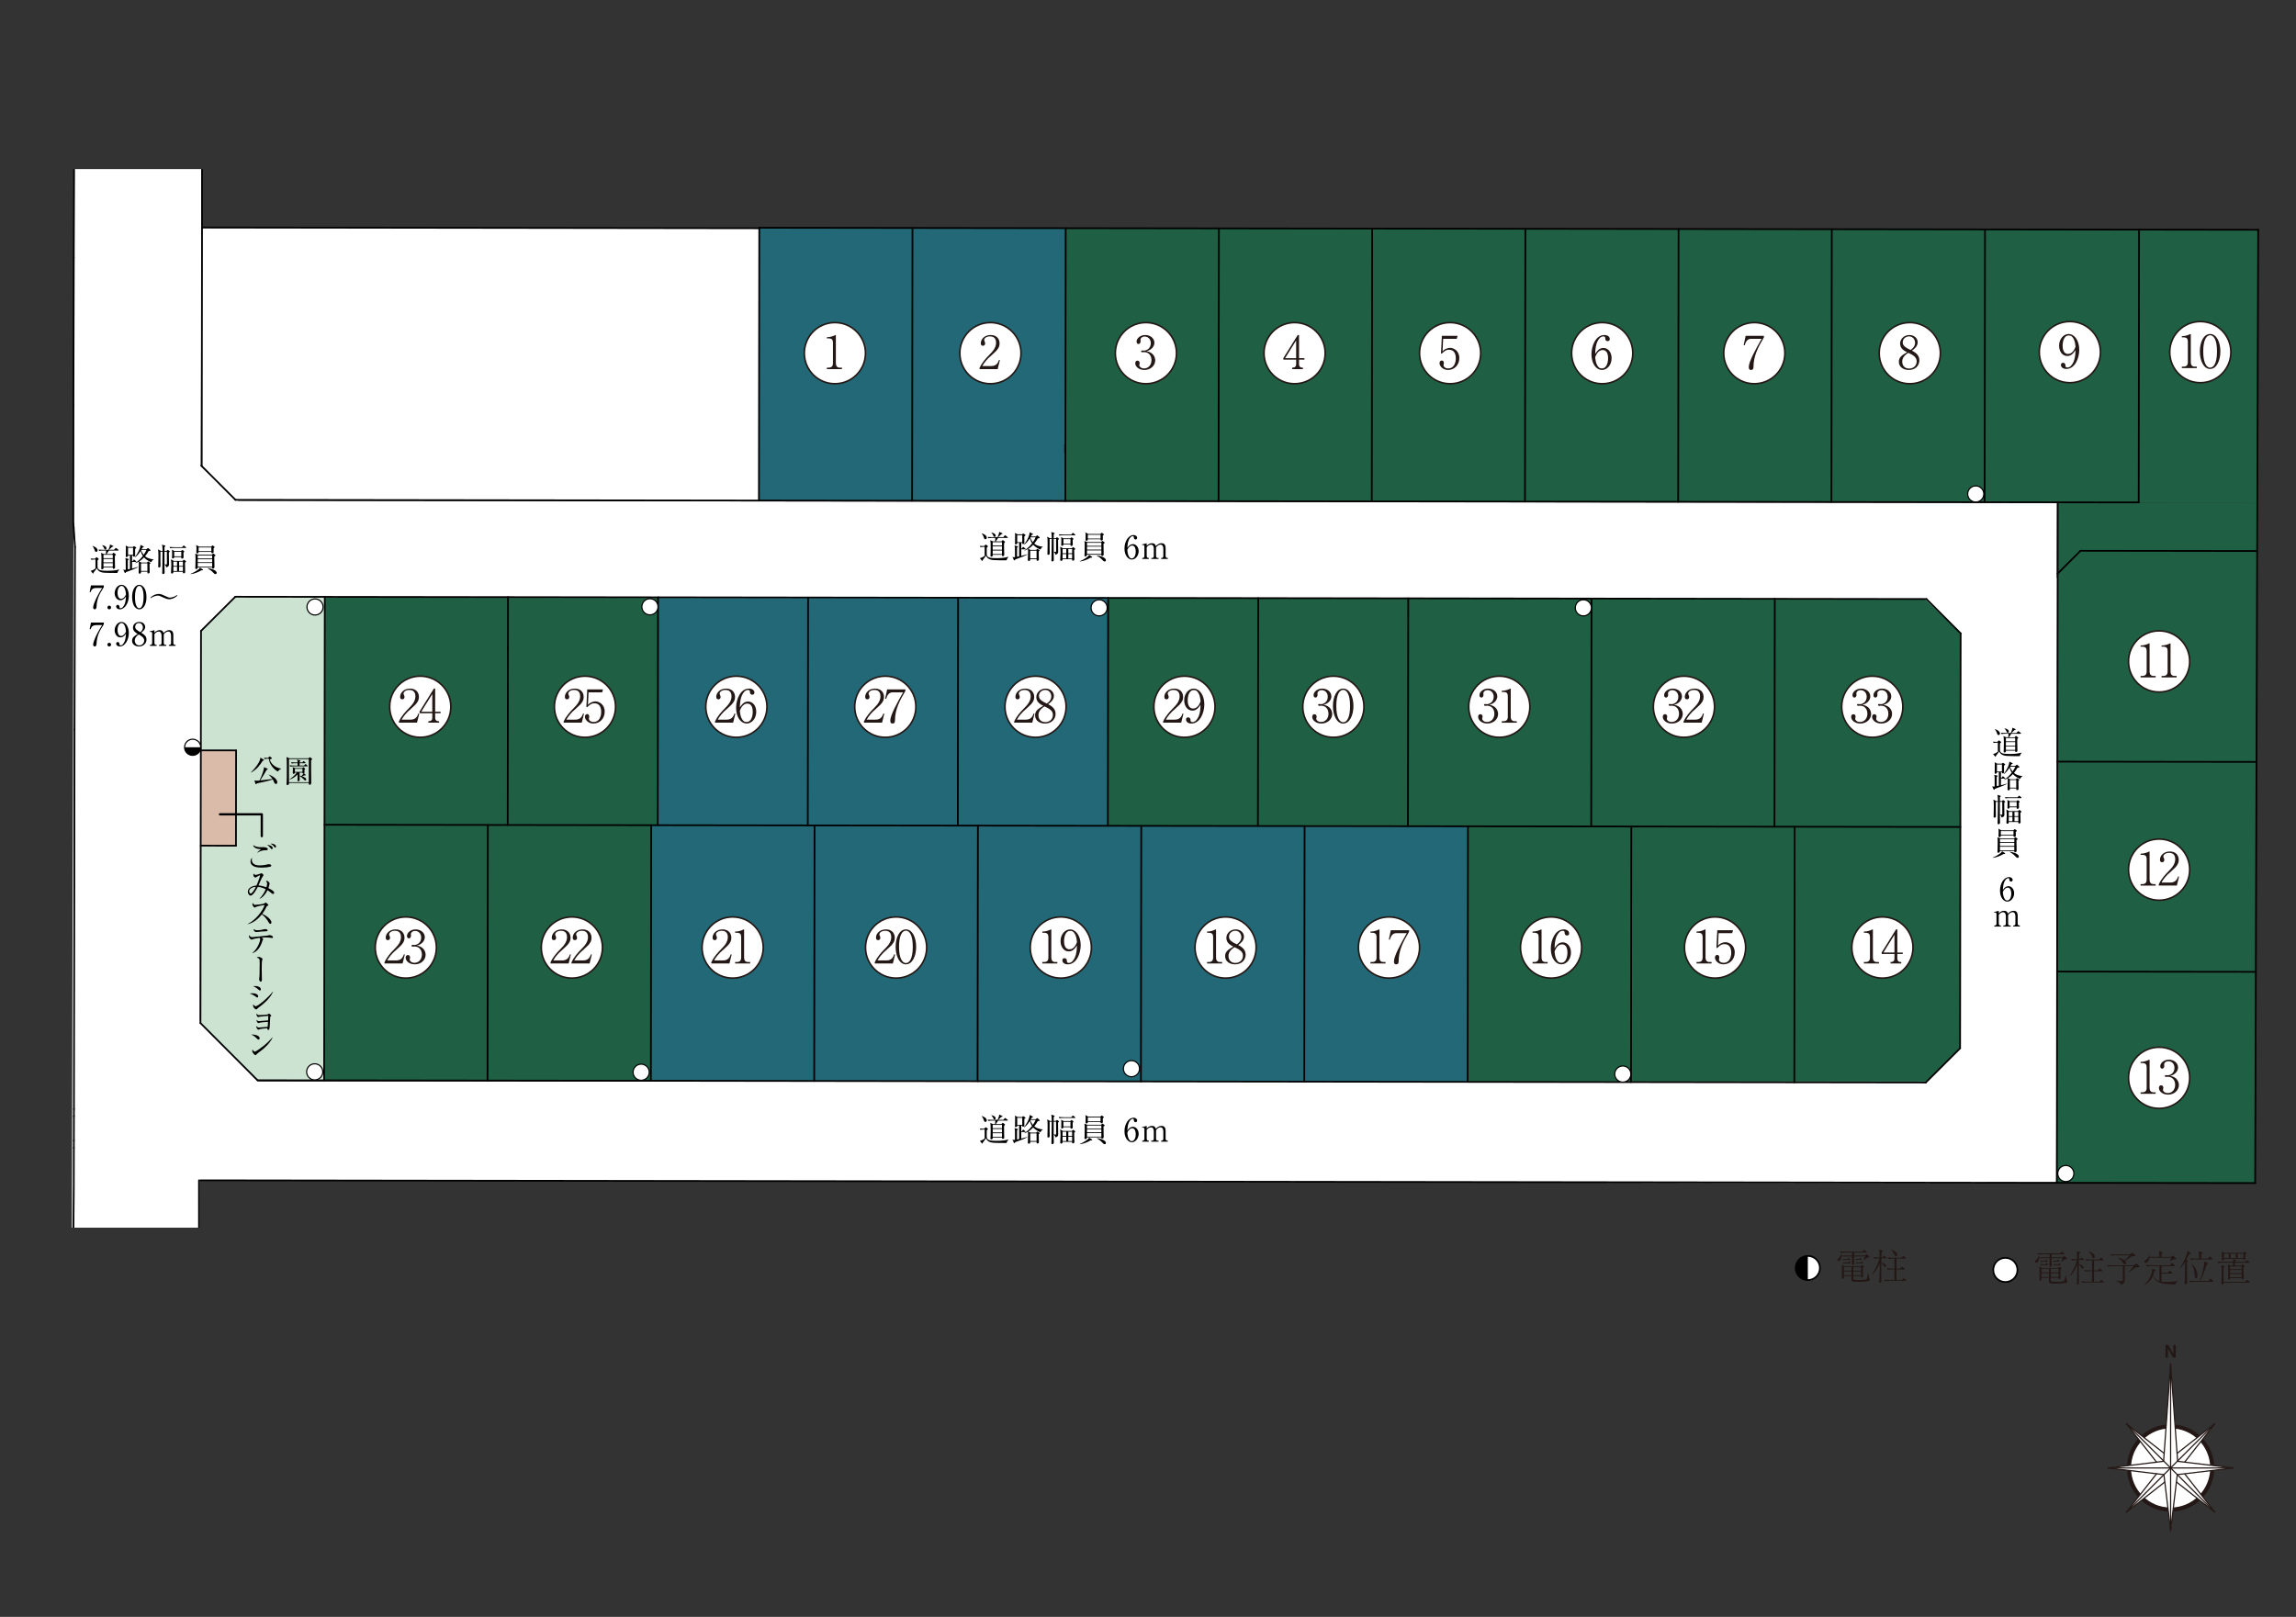 <?xml version="1.0" encoding="UTF-8"?>
<svg id="_レイヤー_2" data-name="レイヤー_2" xmlns="http://www.w3.org/2000/svg" xmlns:xlink="http://www.w3.org/1999/xlink" viewBox="0 0 1007.33 709.5">
  <rect x="0" y="0" width="1007.33" height="709.5" fill="#333333" stroke="none"/>
  <defs>
    <style>
      .cls-1, .cls-2, .cls-3, .cls-4, .cls-5, .cls-6 {
        fill: none;
      }

      .cls-2, .cls-3, .cls-7, .cls-8 {
        stroke: #231815;
      }

      .cls-2, .cls-4, .cls-5, .cls-6, .cls-9, .cls-10, .cls-8 {
        stroke-linecap: round;
        stroke-linejoin: round;
      }

      .cls-2, .cls-8 {
        stroke-width: .52px;
      }

      .cls-11 {
        fill: #dabaa9;
      }

      .cls-3 {
        stroke-width: 1.8px;
      }

      .cls-3, .cls-7 {
        stroke-miterlimit: 10;
      }

      .cls-4, .cls-5, .cls-6, .cls-9, .cls-10 {
        stroke: #000;
      }

      .cls-12 {
        fill: #231815;
      }

      .cls-7 {
        stroke-width: .7px;
      }

      .cls-7, .cls-13, .cls-9, .cls-10, .cls-8 {
        fill: #fff;
      }

      .cls-14 {
        fill: #0ab8dc;
      }

      .cls-14, .cls-15 {
        opacity: .4;
      }

      .cls-5, .cls-9 {
        stroke-width: .75px;
      }

      .cls-16 {
        fill: #cce3d2;
      }

      .cls-6, .cls-10 {
        stroke-width: .5px;
      }

      .cls-15 {
        fill: #00a15c;
      }

      .cls-17 {
        clip-path: url(#clippath);
      }
    </style>
    <clipPath id="clippath">
      <rect class="cls-1" y="74.19" width="1007.33" height="464.52"/>
    </clipPath>
  </defs>
  <g id="text">
    <g>
      <circle class="cls-9" cx="879.82" cy="557.27" r="5.31"/>
      <g>
        <path class="cls-12" d="M906.62,552.56c-.1.03-.66.08-.78.1-.98.77-1.09.86-1.47,1.09l-.1-.11c.1-.16.51-.93.7-1.55h-4.88c0,.45.05,2.64.05,3.14,0,.14,0,.27-.16.42-.13.13-.34.19-.51.19-.29,0-.3-.19-.3-.38,0-.48.05-2.83.05-3.36h-4.64c-.08,1.06-.56,2.06-1.26,2.06-.24,0-.51-.22-.51-.56,0-.27.13-.38.61-.78.72-.58.87-1.31.93-1.7h.11c.06.14.1.26.13.59h4.64c0-.19.02-1.1.02-1.31h-2.91c-.32,0-1.3.03-2.07.19l-.37-.69c.83.06,1.83.11,2.66.11h7.24l.5-.56c.1-.1.18-.19.27-.19.08,0,.19.08.29.16l.67.56c.06.05.16.13.16.24,0,.18-.18.18-.24.18h-5.35l.02,1.31h4.79l.46-.43c.1-.1.18-.16.26-.16s.16.06.26.16l.86.8c.08.08.1.16.1.26,0,.08-.05.18-.19.24ZM906.39,562.9c-.88.34-2.79.34-4.02.34-.46,0-2.23,0-2.58-.06-.83-.13-.86-.66-.86-1.1,0-.22.02-1.17.03-1.36h-3.33s.03.59.03.61c0,.43-.3.62-.58.62s-.38-.11-.38-.32c0-.11.06-.61.06-.7.03-1.04.03-1.81.03-2.35,0-.43,0-1.84-.03-2.18-.03-.27-.08-.45-.14-.62l1.33.61h7.09l.21-.3c.08-.13.13-.22.26-.22.11,0,.24.1.3.14l.48.37c.13.1.24.19.24.27,0,.11-.14.21-.56.43.02.43.02,2.34.03,2.72.02.14.06.82.06.94,0,.46-.43.58-.59.58-.35,0-.35-.21-.34-.59h-3.38c0,.21-.02,1.2,0,1.3.02.14.08.21.21.26.08.03.72.18,2.13.18.75,0,2.96-.1,3.28-.27.22-.11.35-.4.42-.62.24-.75.38-1.41.5-1.98l.16.02c0,.51.06,2,.43,2.32.18.16.21.19.21.27,0,.26-.3.58-.7.74ZM898.23,555.17h-2.05c-.26,0-.62.03-.88.08l-.16-.53c.29.03.9.06,1.14.06h1.2l.21-.34c.06-.11.14-.24.29-.24.13,0,.19.13.24.22l.16.3c.05.1.1.18.1.27,0,.13-.1.16-.24.16ZM898.05,553.65h-1.84c-.26,0-.62.02-.88.08l-.16-.53c.29.02.9.06,1.14.06h1.04l.21-.32c.06-.11.14-.24.29-.24.13,0,.19.11.24.21l.13.29c.03.08.08.22.08.27,0,.13-.11.18-.24.18ZM898.96,556.75h-3.33v1.58h3.33v-1.58ZM898.96,559.59v-.86h-3.33v1.6h3.33v-.74ZM903.16,556.75h-3.39v1.58h3.39v-1.58ZM903.16,558.72h-3.39v1.6h3.39v-1.6ZM903.16,553.62h-1.41c-.27,0-.62.03-.88.08l-.16-.53c.29.02.9.06,1.14.06h.69l.14-.3c.05-.11.13-.21.24-.21.08,0,.18.06.24.19l.16.3c.03.06.08.16.08.22,0,.14-.11.18-.24.18ZM903.78,555.15h-1.91c-.26,0-.62.03-.88.08l-.16-.53c.29.02.9.06,1.14.06h1.1l.16-.27c.08-.13.13-.22.26-.22s.21.13.27.24l.16.24c.06.08.11.18.11.24,0,.13-.1.16-.26.16Z"/>
        <path class="cls-12" d="M914.1,552.91h-2c-.02.43-.03,1.33-.03,1.79.32.1.86.3,1.31.56.22.14.74.45.74,1.01,0,.11-.02.51-.4.51-.32,0-.35-.08-.78-.86-.38-.7-.7-.91-.86-1.02-.02,1.7-.02,2.77-.02,4.23,0,2.27.02,2.75.05,3.43.02.37.02.42.02.46,0,.56-.61.62-.67.62-.32,0-.32-.29-.32-.38,0-.21.03-.53.05-.72.03-.54.16-3.39.16-5.52,0-.51,0-.67-.02-2.02-.72,1.9-1.71,3.73-3.26,5.04l-.08-.08c1.38-1.9,2.72-4.77,3.23-7.04-.86,0-1.67.08-2.24.19l-.38-.69c.91.06,1.76.11,2.69.11-.03-1.97-.02-2.18-.05-2.42-.03-.38-.11-.67-.24-1.07l1.47.4c.11.03.27.1.27.24,0,.24-.34.37-.59.48-.02.1-.03,2.21-.03,2.37h.46l.45-.46c.08-.08.14-.19.24-.19s.16.05.3.16l.62.46s.16.14.16.24c0,.18-.14.18-.24.18ZM922.81,562.8h-7.2c-.48,0-1.39.06-2.05.19l-.38-.69c.83.06,1.82.11,2.66.11h1.97v-4.58h-.88c-.5,0-1.41.05-2.06.19l-.38-.7c.85.08,1.83.13,2.67.13h.66v-4.4h-.43c-.5,0-1.41.05-2.06.18l-.38-.69c.85.06,1.83.13,2.67.13h3.28l.59-.64c.11-.11.18-.19.24-.19s.18.05.3.18l.66.62c.1.08.16.14.16.24,0,.18-.18.18-.24.18h-3.89v4.4h1.71l.51-.62c.11-.14.18-.21.24-.21s.16.08.27.18l.74.62c.08.08.16.14.16.24,0,.18-.18.18-.26.18h-3.38v4.58h2.43l.51-.59c.1-.11.16-.21.24-.21s.19.08.3.18l.7.59c.08.08.16.14.16.24,0,.18-.18.18-.24.18ZM918.5,552.06c-.35,0-.43-.18-.72-.8-.16-.37-.67-1.39-1.42-2.03l.05-.08c.66.24,2.64.98,2.64,2.26,0,.38-.22.66-.54.66Z"/>
        <path class="cls-12" d="M938.23,556.1c-.18.03-.26.03-1.1.06-.53.4-2.51,1.7-3.2,2.06l-.06-.1c.54-.5,2.02-2.11,2.24-2.48h-3.89v6.1c0,1.04-.67,1.9-1.86,2,.02-.29-.02-.45-.24-.67-.06-.06-.62-.61-1.71-.98l.03-.11c.8.14,1.95.22,2.22.22.43,0,.69-.03.69-.64v-5.92h-4.47c-.56,0-1.44.06-2.05.18l-.38-.69c1.2.1,2.37.13,2.66.13h9.09l.69-.58c.18-.14.24-.21.37-.21.14,0,.24.1.34.18l.96.9c.1.08.11.18.11.24,0,.24-.27.29-.43.3ZM935.41,551.23c-1.1.85-1.44,1.02-3.15,1.95.3.27.54.58.54.98,0,.26-.13.7-.58.7-.34,0-.42-.14-.75-.72-.56-.94-1.39-1.65-2.34-2.19l.06-.11c1.02.19,2.02.54,2.87,1.17,1.38-1.1,1.83-1.6,2.31-2.16h-6.02c-.56,0-1.46.06-2.07.18l-.37-.69c1.2.1,2.35.13,2.66.13h5.81l.74-.54c.18-.13.22-.16.3-.16s.11,0,.4.21l.91.66c.08.05.14.16.14.27,0,.34-.22.34-1.47.34Z"/>
        <path class="cls-12" d="M954.1,552.59c-.1,0-.18-.02-.43-.03-.24.14-1.34.77-1.57.9l-.06-.05s.38-.9.56-1.49h-9.54c-.19,1.47-1.22,2.26-1.75,2.26-.37,0-.53-.29-.53-.53,0-.29.13-.37.58-.72.75-.56,1.44-1.26,1.63-2.19h.08c0,.13.02.69.02.8h4.29c.03-1.36-.03-1.58-.27-2.54l1.47.37c.1.02.26.06.26.22,0,.19-.14.29-.51.58-.02.22-.02,1.18-.02,1.38h4.13l.62-.42c.18-.1.19-.11.26-.11.08,0,.19.1.22.11l1.01.86c.1.08.22.19.22.34,0,.27-.51.27-.67.27ZM954.42,563.62c-1.49,0-4-.02-6.21-.58-2.58-.64-3.55-2.93-3.67-3.28-.62,1.52-1.63,2.98-3.67,4.13l-.1-.06c1.6-1.57,2.91-3.31,3.39-6.15.06-.42.08-.62.08-.96l1.26.53c.11.05.21.13.21.24,0,.22-.21.29-.54.38-.18.62-.32,1.09-.53,1.62.45,1.28,1.44,2.29,2.79,2.74v-6.63h-3.49c-.32,0-1.3.03-2.05.18l-.38-.69c.83.08,1.82.13,2.66.13h7.83l.66-.78c.11-.14.16-.21.24-.21.11,0,.22.13.34.21l.86.75c.08.06.16.14.16.24,0,.18-.18.18-.24.18h-5.7v2.88h2.8l.51-.64c.08-.11.16-.19.24-.19s.19.08.29.16l.83.64c.08.06.16.13.16.24,0,.18-.18.18-.24.18h-4.59v3.54c.34.05,1.22.14,2.4.14,1.63,0,3.28-.19,4.9-.5v.08c-.59.29-1.09.83-1.2,1.49Z"/>
        <path class="cls-12" d="M960.48,550.33c-.35.7-.69,1.34-1.31,2.47l.59.3c.16.08.19.11.19.22,0,.1-.05.14-.46.62-.03,1.14-.02,7.19.02,7.94,0,.16.05.83.05.98,0,.26-.26.69-.77.69-.37,0-.37-.24-.37-.38,0-.19.1-1.06.11-1.23,0-.19.21-6.43.13-8.24-1.09,1.87-1.78,2.58-2.19,2.99l-.14-.08c1.04-1.6,1.91-3.31,2.62-5.07.62-1.54.69-1.9.82-2.59l1.25.74c.14.08.19.16.19.24,0,.16-.05.18-.72.42ZM970.82,562.47h-7.89c-.56,0-1.44.06-2.05.18l-.38-.69c1.2.1,2.37.13,2.66.13h1.92c1.38-3.28,2.08-7.49,2.03-8.52l1.42.61c.21.08.27.11.27.22,0,.18-.16.27-.67.53-.8,2.72-2.08,6-2.8,7.15h3.57l.69-.82c.16-.18.19-.21.27-.21s.19.11.26.18l.8.82c.08.08.14.14.14.24,0,.14-.14.18-.24.18ZM970.57,552.69h-7.3c-.58,0-1.46.06-2.07.19l-.38-.69c1.2.1,2.37.11,2.67.11h1.33c0-.45,0-1.2-.06-2.11-.05-.62-.13-.83-.26-1.14l1.6.45c.22.06.27.13.27.19,0,.16-.06.21-.59.62-.02.35-.03,1.57-.05,1.98h2.88l.66-.7c.16-.18.18-.19.26-.19s.24.11.29.16l.83.7c.13.11.16.16.16.24,0,.14-.1.18-.24.18ZM963.44,560.9c-.51,0-.54-.85-.56-1.26-.02-.98-.27-3.52-1.49-5.03l.08-.08c1.84,1.22,2.64,3.76,2.64,5.22,0,.43-.08,1.15-.67,1.15Z"/>
        <path class="cls-12" d="M986.66,554.11h-6.08c-.06.8-.08.9-.11,1.26h2.91l.32-.35s.11-.14.21-.14c.08,0,.16.05.29.14l.51.35c.06.05.11.1.11.19,0,.19-.4.45-.53.54,0,.29,0,1.31.02,1.95.02.4.13,2.3.13,2.51,0,.27-.08.77-.66.77-.29,0-.29-.1-.3-.48h-5.06c0,.53-.56.62-.64.62-.26,0-.29-.18-.29-.34,0-.34.06-.88.06-1.22.02-.66.02-1.71.02-1.78,0-1.12,0-2.22-.08-3.33l.98.54h1.17c.08-.64.1-.93.11-1.26h-4.43c-.5,0-1.41.06-2.06.19l-.37-.69c.88.06,1.78.11,2.66.11h4.23c.02-.77.02-.83-.02-1.14l1.25.35c.06.02.13.1.13.18,0,.06-.05.18-.16.22-.05.02-.27.14-.32.18-.02.11-.02.14-.02.21h4.53l.42-.46c.05-.06.14-.21.24-.21.06,0,.14.06.29.16l.64.48c.1.08.16.14.16.26,0,.14-.13.16-.24.16ZM986.86,562.84h-11.27c0,.21-.02.8-.61.8-.06,0-.37-.02-.37-.34,0-.1.02-.26.03-.35.02-.22.02-.77.02-1.01,0-.61.06-3.3.06-3.84,0-1.55-.03-1.73-.21-2.94l1.33.42c.14.05.22.11.22.21,0,.14-.06.22-.5.43v6.24h9.56l.46-.64c.08-.1.14-.19.24-.19s.16.05.32.18l.78.62c.1.06.16.14.16.26,0,.14-.13.16-.24.16ZM985.08,550.43c0,.27.1,1.46.1,1.71,0,.21-.03.66-.7.66-.08,0-.26-.03-.24-.37h-8.5c.02.56-.66.61-.67.61-.32,0-.32-.22-.32-.34s.03-.59.05-.69c.02-.27.02-.7.02-1.06,0-.59-.02-1.17-.18-1.74l1.1.51h8.45l.26-.29c.05-.06.13-.14.22-.14s.27.11.37.18l.43.29c.06.05.11.1.11.18,0,.14-.16.26-.5.5ZM977.84,550.11h-2.11v1.94h2.11v-1.94ZM983.46,555.76h-5.04v1.17h5.04v-1.17ZM983.46,557.31h-5.04v1.36h5.04v-1.36ZM983.46,559.06h-5.04v1.42h5.04v-1.42ZM980.92,550.11h-2.26v1.94h2.26v-1.94ZM984.23,550.11h-2.5v1.94h2.5v-1.94Z"/>
      </g>
    </g>
    <g>
      <g>
        <path class="cls-12" d="M819.95,551.79c-.1.03-.66.08-.78.1-.98.77-1.09.86-1.47,1.09l-.1-.11c.1-.16.51-.93.7-1.55h-4.88c0,.45.05,2.64.05,3.14,0,.14,0,.27-.16.42-.13.13-.34.19-.51.19-.29,0-.3-.19-.3-.38,0-.48.05-2.83.05-3.36h-4.64c-.08,1.06-.56,2.06-1.26,2.06-.24,0-.51-.22-.51-.56,0-.27.13-.38.61-.78.72-.58.87-1.31.93-1.7h.11c.06.14.1.26.13.59h4.64c0-.19.02-1.1.02-1.31h-2.91c-.32,0-1.3.03-2.07.19l-.37-.69c.83.06,1.83.11,2.66.11h7.24l.5-.56c.1-.1.18-.19.27-.19.08,0,.19.08.29.16l.67.56c.06.05.16.13.16.24,0,.18-.18.18-.24.18h-5.35l.02,1.31h4.79l.46-.43c.1-.1.18-.16.26-.16s.16.06.26.16l.86.8c.08.08.1.16.1.26,0,.08-.05.18-.19.24ZM819.73,562.13c-.88.34-2.79.34-4.02.34-.46,0-2.23,0-2.58-.06-.83-.13-.86-.66-.86-1.1,0-.22.02-1.17.03-1.36h-3.33s.03.59.03.61c0,.43-.3.62-.58.62s-.38-.11-.38-.32c0-.11.06-.61.06-.7.03-1.04.03-1.81.03-2.35,0-.43,0-1.84-.03-2.18-.03-.27-.08-.45-.14-.62l1.33.61h7.09l.21-.3c.08-.13.13-.22.26-.22.11,0,.24.1.3.14l.48.37c.13.1.24.19.24.27,0,.11-.14.21-.56.43.02.43.02,2.34.03,2.72.02.14.06.82.06.94,0,.46-.43.58-.59.58-.35,0-.35-.21-.34-.59h-3.38c0,.21-.02,1.2,0,1.3.02.14.08.21.21.26.08.03.72.18,2.13.18.75,0,2.96-.1,3.28-.27.22-.11.35-.4.42-.62.24-.75.38-1.41.5-1.98l.16.02c0,.51.06,2,.43,2.32.18.16.21.19.21.27,0,.26-.3.58-.7.74ZM811.56,554.4h-2.05c-.26,0-.62.03-.88.08l-.16-.53c.29.03.9.06,1.14.06h1.2l.21-.34c.06-.11.14-.24.29-.24.13,0,.19.13.24.22l.16.3c.05.1.1.18.1.27,0,.13-.1.16-.24.16ZM811.39,552.88h-1.84c-.26,0-.62.02-.88.08l-.16-.53c.29.02.9.06,1.14.06h1.04l.21-.32c.06-.11.14-.24.29-.24.13,0,.19.11.24.21l.13.29c.03.08.08.22.08.27,0,.13-.11.18-.24.18ZM812.3,555.99h-3.33v1.58h3.33v-1.58ZM812.3,558.82v-.86h-3.33v1.6h3.33v-.74ZM816.49,555.99h-3.39v1.58h3.39v-1.58ZM816.49,557.96h-3.39v1.6h3.39v-1.6ZM816.49,552.85h-1.41c-.27,0-.62.03-.88.08l-.16-.53c.29.02.9.06,1.14.06h.69l.14-.3c.05-.11.13-.21.24-.21.08,0,.18.06.24.19l.16.3c.03.06.08.16.08.22,0,.14-.11.18-.24.18ZM817.12,554.39h-1.91c-.26,0-.62.03-.88.08l-.16-.53c.29.02.9.06,1.14.06h1.1l.16-.27c.08-.13.13-.22.26-.22s.21.13.27.24l.16.24c.06.08.11.18.11.24,0,.13-.1.16-.26.16Z"/>
        <path class="cls-12" d="M827.44,552.15h-2c-.02.43-.03,1.33-.03,1.79.32.1.86.3,1.31.56.22.14.74.45.74,1.01,0,.11-.02.51-.4.51-.32,0-.35-.08-.78-.86-.38-.7-.7-.91-.86-1.02-.02,1.7-.02,2.77-.02,4.23,0,2.27.02,2.75.05,3.43.02.37.02.42.02.46,0,.56-.61.62-.67.62-.32,0-.32-.29-.32-.38,0-.21.03-.53.05-.72.03-.54.16-3.39.16-5.52,0-.51,0-.67-.02-2.02-.72,1.9-1.71,3.73-3.26,5.04l-.08-.08c1.38-1.9,2.72-4.77,3.23-7.04-.86,0-1.67.08-2.24.19l-.38-.69c.91.06,1.76.11,2.69.11-.03-1.97-.02-2.18-.05-2.42-.03-.38-.11-.67-.24-1.07l1.47.4c.11.03.27.1.27.24,0,.24-.34.37-.59.48-.02.1-.03,2.21-.03,2.37h.46l.45-.46c.08-.08.14-.19.24-.19s.16.05.3.16l.62.46s.16.14.16.24c0,.18-.14.18-.24.18ZM836.14,562.04h-7.2c-.48,0-1.39.06-2.05.19l-.38-.69c.83.06,1.82.11,2.66.11h1.97v-4.58h-.88c-.5,0-1.41.05-2.06.19l-.38-.7c.85.08,1.83.13,2.67.13h.66v-4.4h-.43c-.5,0-1.41.05-2.06.18l-.38-.69c.85.06,1.83.13,2.67.13h3.28l.59-.64c.11-.11.18-.19.24-.19s.18.05.3.18l.66.62c.1.08.16.14.16.24,0,.18-.18.18-.24.18h-3.89v4.4h1.71l.51-.62c.11-.14.18-.21.24-.21s.16.08.27.18l.74.62c.08.08.16.14.16.24,0,.18-.18.18-.26.18h-3.38v4.58h2.43l.51-.59c.1-.11.16-.21.24-.21s.19.08.3.18l.7.59c.08.08.16.14.16.24,0,.18-.18.18-.24.18ZM831.84,551.3c-.35,0-.43-.18-.72-.8-.16-.37-.67-1.39-1.42-2.03l.05-.08c.66.24,2.64.98,2.64,2.26,0,.38-.22.66-.54.66Z"/>
      </g>
      <g>
        <path class="cls-9" d="M793.15,561.73c-2.94,0-5.31-2.38-5.31-5.31s2.38-5.31,5.31-5.31,5.31,2.38,5.31,5.31-2.38,5.31-5.31,5.31Z"/>
        <path d="M787.84,556.42c0,2.94,2.38,5.31,5.31,5.31v-10.63c-2.94,0-5.31,2.38-5.31,5.31Z"/>
      </g>
    </g>
    <g>
      <circle class="cls-13" cx="952.32" cy="644.16" r="18.27"/>
      <circle class="cls-3" cx="952.32" cy="644.16" r="18.27"/>
      <path class="cls-12" d="M950.06,590.15h1.22l2.21,3.88v-3.88h1.08v5.57h-1.16l-2.27-3.95v3.95h-1.08v-5.57Z"/>
      <g>
        <polygon class="cls-8" points="956.47 644.16 971.69 624.78 952.32 640 932.94 624.78 948.16 644.16 932.94 663.53 952.32 648.31 971.69 663.53 956.47 644.16"/>
        <polygon class="cls-8" points="955.25 647.09 979.72 644.16 955.4 641.24 952.32 598.48 949.24 641.24 924.91 644.16 949.38 647.09 952.32 671.56 955.25 647.09"/>
        <line class="cls-2" x1="952.32" y1="671.56" x2="952.32" y2="598.48"/>
        <line class="cls-2" x1="924.91" y1="644.16" x2="979.72" y2="644.16"/>
        <line class="cls-2" x1="932.94" y1="663.53" x2="971.69" y2="624.78"/>
        <line class="cls-2" x1="971.69" y1="663.53" x2="932.94" y2="624.78"/>
      </g>
    </g>
    <g class="cls-17">
      <g>
        <path class="cls-13" d="M902.36,253.63l.09-32.96-797.99-.88-16.36-15.22L88.66.61l-55.86.22-1.68,708.48,56.34-.23.09-191.13h22.24l762.69,1.33v-.44h29.64l.44-265.22h-.2ZM859.87,460.22c-4.4,4.3-9.83,10.09-14.33,14.38H113.2l-25.53-26.82.29-170.77,14.8-14.76,741.71.62,15.59,14.98-.2,182.38Z"/>
        <polygon class="cls-16" points="88 276.52 88 448.89 113.21 474.27 142.41 473.94 142.41 262.09 102.93 262.09 88 276.52"/>
        <rect class="cls-11" x="88.33" y="329.28" width="15.04" height="42.25"/>
        <rect class="cls-14" x="333.12" y="100.11" width="134.23" height="119.45"/>
        <polygon class="cls-14" points="644.2 362.68 486.39 362.45 486.39 262.03 288.73 262.03 288.18 361.79 285.42 362.01 285.42 474.16 288.18 473.94 288.18 474.05 481.84 474.6 488.7 474.82 643.76 474.82 644.2 362.68"/>
        <polygon class="cls-13" points="333.19 219.56 103.59 219.34 88.55 204.74 88.55 100.11 333.19 100.11 333.19 219.56"/>
        <polygon class="cls-15" points="467.46 99.89 467.46 219.78 990.59 220.67 990.82 101 467.46 99.89"/>
        <polygon class="cls-15" points="902.56 220.67 902.2 518.92 989.32 519.06 990.65 220.67 990.59 220.67 902.56 220.67"/>
        <polygon class="cls-15" points="845.27 263.14 645.75 262.85 645.75 262.47 486.37 262.14 486.04 362.45 643.62 362.45 643.62 475.04 845.05 475.04 859.87 460.22 860.31 277.96 845.27 263.14"/>
        <polygon class="cls-15" points="288.73 262.03 279.66 262.03 279.66 262.12 142.57 262.12 142.57 473.96 285.76 473.96 285.76 362.01 288.73 362.01 288.73 262.03"/>
        <line class="cls-5" x1="112.98" y1="474.03" x2="844.9" y2="475.02"/>
        <line class="cls-5" x1="332.96" y1="219.65" x2="333.12" y2="99.95"/>
        <line class="cls-5" x1="938.48" y1="100.76" x2="938.32" y2="220.47"/>
        <line class="cls-5" x1="617.85" y1="262.56" x2="617.72" y2="362.56"/>
        <line class="cls-5" x1="698.25" y1="262.67" x2="698.12" y2="362.66"/>
        <line class="cls-5" x1="778.66" y1="262.77" x2="778.52" y2="362.77"/>
        <line class="cls-5" x1="142.36" y1="361.91" x2="860.09" y2="362.88"/>
        <line class="cls-5" x1="103.24" y1="261.86" x2="845.19" y2="262.86"/>
        <line class="cls-5" x1="103.3" y1="219.34" x2="938.32" y2="220.47"/>
        <line class="cls-5" x1="902.4" y1="519.04" x2="902.8" y2="220.42"/>
        <line class="cls-5" x1="859.96" y1="460.01" x2="860.2" y2="277.92"/>
        <line class="cls-5" x1="845.19" y1="262.86" x2="860.2" y2="277.92"/>
        <line class="cls-5" x1="844.9" y1="475.02" x2="859.96" y2="460.01"/>
        <line class="cls-5" x1="222.74" y1="362.02" x2="222.88" y2="262.02"/>
        <line class="cls-5" x1="288.57" y1="362.11" x2="288.71" y2="262.11"/>
        <line class="cls-5" x1="354.4" y1="362.2" x2="354.53" y2="262.2"/>
        <line class="cls-5" x1="420.23" y1="362.29" x2="420.36" y2="262.29"/>
        <line class="cls-5" x1="486.06" y1="362.38" x2="486.19" y2="262.38"/>
        <line class="cls-5" x1="551.89" y1="362.47" x2="552.02" y2="262.47"/>
        <line class="cls-5" x1="400.18" y1="219.74" x2="400.34" y2="100.04"/>
        <line class="cls-5" x1="467.4" y1="219.83" x2="467.56" y2="100.13"/>
        <line class="cls-5" x1="534.62" y1="219.93" x2="534.78" y2="100.22"/>
        <line class="cls-5" x1="601.84" y1="220.02" x2="602.01" y2="100.31"/>
        <line class="cls-5" x1="669.06" y1="220.1" x2="669.23" y2="100.4"/>
        <line class="cls-5" x1="736.28" y1="220.2" x2="736.45" y2="100.49"/>
        <line class="cls-5" x1="803.5" y1="220.29" x2="803.67" y2="100.58"/>
        <line class="cls-5" x1="912.79" y1="241.69" x2="990.3" y2="241.8"/>
        <line class="cls-5" x1="88.28" y1="204.29" x2="103.3" y2="219.34"/>
        <line class="cls-5" x1="103.24" y1="261.86" x2="88.19" y2="276.87"/>
        <line class="cls-5" x1="87.95" y1="448.95" x2="112.98" y2="474.03"/>
        <line class="cls-5" x1="989.71" y1="426.46" x2="902.52" y2="426.34"/>
        <line class="cls-5" x1="990.01" y1="334.34" x2="902.65" y2="334.22"/>
        <line class="cls-5" x1="912.79" y1="241.69" x2="902.76" y2="251.7"/>
        <line class="cls-5" x1="870.73" y1="220.38" x2="870.89" y2="100.67"/>
        <line class="cls-5" x1="103.58" y1="329.29" x2="103.52" y2="371.1"/>
        <line class="cls-5" x1="88.12" y1="329.27" x2="103.58" y2="329.29"/>
        <line class="cls-5" x1="88.06" y1="371.08" x2="103.52" y2="371.1"/>
        <line class="cls-5" x1="142.21" y1="474.07" x2="142.49" y2="261.92"/>
        <line class="cls-5" x1="787.23" y1="474.94" x2="787.38" y2="362.78"/>
        <line class="cls-5" x1="715.56" y1="474.85" x2="715.71" y2="362.69"/>
        <line class="cls-5" x1="643.89" y1="474.75" x2="644.04" y2="362.59"/>
        <line class="cls-5" x1="572.22" y1="474.65" x2="572.37" y2="362.49"/>
        <line class="cls-5" x1="500.56" y1="474.56" x2="500.71" y2="362.4"/>
        <line class="cls-5" x1="428.89" y1="474.46" x2="429.04" y2="362.3"/>
        <line class="cls-5" x1="357.22" y1="474.36" x2="357.37" y2="362.2"/>
        <line class="cls-5" x1="285.56" y1="474.27" x2="285.71" y2="362.11"/>
        <line class="cls-5" x1="213.89" y1="474.17" x2="214.04" y2="362.01"/>
        <line class="cls-5" x1="88.5" y1="204.29" x2="88.64" y2="99.83"/>
        <line class="cls-5" x1="990.74" y1="100.83" x2="333.12" y2="99.95"/>
        <line class="cls-5" x1="989.42" y1="519.15" x2="990.74" y2="100.83"/>
        <line class="cls-5" x1="902.4" y1="519.04" x2="989.42" y2="519.15"/>
        <line class="cls-5" x1="88.19" y1="276.87" x2="87.95" y2="448.95"/>
        <line class="cls-5" x1="88.64" y1="99.83" x2="333.12" y2="100.16"/>
        <line class="cls-6" x1="467.18" y1="195.17" x2="467.17" y2="198.57"/>
        <line class="cls-6" x1="222.69" y1="284.96" x2="222.69" y2="284.12"/>
        <line class="cls-5" x1="31.15" y1="709.12" x2="31.48" y2="637.36"/>
        <line class="cls-5" x1="32.61" y1="388.66" x2="32.7" y2="320.16"/>
        <line class="cls-5" x1="32.7" y1="320.16" x2="32.91" y2="240.04"/>
        <line class="cls-5" x1="32.91" y1="240.04" x2="32.32" y2="231.3"/>
        <line class="cls-5" x1="32.32" y1="231.3" x2="32.17" y2="229.72"/>
        <line class="cls-5" x1="32.17" y1="229.72" x2="32.22" y2="177.88"/>
        <line class="cls-5" x1="87.3" y1="517.94" x2="87.39" y2="709.11"/>
        <polyline class="cls-5" points="31.48 637.36 32.38 519.92 32.38 517.86 32.4 503.69"/>
        <line class="cls-5" x1="32.4" y1="503.69" x2="32.41" y2="500.52"/>
        <line class="cls-5" x1="32.43" y1="489.85" x2="32.44" y2="486.68"/>
        <line class="cls-5" x1="32.44" y1="486.68" x2="32.61" y2="388.9"/>
        <line class="cls-5" x1="88.62" y1="12.71" x2="88.64" y2="99.83"/>
        <line class="cls-5" x1="88.62" y1="12.71" x2="88.64" y2=".38"/>
        <line class="cls-5" x1="32.22" y1="177.88" x2="32.37" y2="112.94"/>
        <line class="cls-5" x1="32.37" y1="112.94" x2="32.77" y2=".99"/>
        <line class="cls-5" x1="32.43" y1="489.85" x2="32.41" y2="500.52"/>
        <line class="cls-5" x1="87.86" y1="517.94" x2="902.4" y2="519.04"/>
        <path class="cls-10" d="M141.75,266.35c0,1.96-1.59,3.54-3.54,3.54s-3.54-1.59-3.54-3.54,1.59-3.54,3.54-3.54,3.54,1.59,3.54,3.54Z"/>
        <path class="cls-10" d="M288.69,266.26c0,1.96-1.59,3.54-3.54,3.54s-3.54-1.59-3.54-3.54,1.59-3.54,3.54-3.54,3.54,1.59,3.54,3.54Z"/>
        <path class="cls-10" d="M485.77,266.72c0,1.96-1.59,3.54-3.54,3.54s-3.54-1.59-3.54-3.54,1.59-3.54,3.54-3.54,3.54,1.59,3.54,3.54Z"/>
        <path class="cls-10" d="M698.22,266.72c0,1.96-1.59,3.54-3.54,3.54s-3.54-1.59-3.54-3.54,1.59-3.54,3.54-3.54,3.54,1.59,3.54,3.54Z"/>
        <path class="cls-10" d="M909.88,514.96c0,1.96-1.59,3.54-3.54,3.54s-3.54-1.59-3.54-3.54,1.59-3.54,3.54-3.54,3.54,1.59,3.54,3.54Z"/>
        <path class="cls-10" d="M715.52,471.31c0,1.96-1.59,3.54-3.54,3.54s-3.54-1.59-3.54-3.54,1.59-3.54,3.54-3.54,3.54,1.59,3.54,3.54Z"/>
        <path class="cls-10" d="M499.95,468.95c0,1.96-1.59,3.54-3.54,3.54s-3.54-1.59-3.54-3.54,1.59-3.54,3.54-3.54,3.54,1.59,3.54,3.54Z"/>
        <path class="cls-10" d="M284.84,470.5c0,1.96-1.59,3.54-3.54,3.54s-3.54-1.59-3.54-3.54,1.59-3.54,3.54-3.54,3.54,1.59,3.54,3.54Z"/>
        <path class="cls-10" d="M141.61,470.34c0,1.96-1.59,3.54-3.54,3.54s-3.54-1.59-3.54-3.54,1.59-3.54,3.54-3.54,3.54,1.59,3.54,3.54Z"/>
        <path class="cls-10" d="M870.36,216.76c0,1.96-1.59,3.54-3.54,3.54s-3.54-1.59-3.54-3.54,1.59-3.54,3.54-3.54,3.54,1.59,3.54,3.54Z"/>
        <g>
          <path class="cls-10" d="M88.06,327.91c0,1.96-1.59,3.54-3.54,3.54s-3.54-1.59-3.54-3.54,1.59-3.54,3.54-3.54,3.54,1.59,3.54,3.54Z"/>
          <path d="M84.52,331.45c1.96,0,3.54-1.59,3.54-3.54h-7.09c0,1.96,1.59,3.54,3.54,3.54Z"/>
        </g>
        <g>
          <circle class="cls-10" cx="85.1" cy="16.89" r="3.54"/>
          <path d="M85.1,20.43c1.96,0,3.54-1.59,3.54-3.54h-7.09c0,1.96,1.59,3.54,3.54,3.54Z"/>
        </g>
        <g>
          <path d="M115.26,333.84c-1.36,2.07-2.42,3.63-5.1,5.18l-.07-.1c2.25-2.17,4.24-5.04,4.13-6.47l1.43.85c.07.04.17.13.17.24,0,.14-.13.21-.56.29ZM121.05,343.99c-.34,0-.57-.22-.74-.62-.49-1.11-.55-1.23-.59-1.33-2.06.73-6.42,1.6-6.99,1.71-.24.31-.31.38-.43.38s-.2-.14-.22-.22l-.46-1.46c.29.06.69.13,1.15.13.11,0,.92-.07,1.09-.08.73-1.5,1.64-3.82,1.88-5.06.06-.25.06-.56.04-.81l1.46.62c.08.04.21.11.21.24,0,.17-.17.24-.48.34-.15.25-.27.45-1.29,2.24-.42.71-.88,1.47-1.5,2.4,1.61-.17,3.6-.41,5.39-.64-.73-1.02-1.12-1.41-1.65-1.83l.04-.1c1.64.6,3.71,2,3.71,3.38,0,.62-.45.74-.62.74ZM121.94,338.57c-.45-.24-1.6-.87-2.63-2.3-1.02-1.4-1.19-2.35-1.37-3.35-.35.01-1.16.01-1.83.15l-.29-.56c.36.03,1.08.07,1.81.07l.41-.48c.1-.11.15-.18.22-.18s.15.06.29.15l.62.45c.06.04.14.11.14.21,0,.13-.1.18-.32.28-.32.13-.45.18-.64.25.49,1.84,2.34,3.64,5,4.01v.1c-.39.15-.99.38-1.39,1.19Z"/>
          <path d="M135.34,332.74l.41-.34c.08-.07.17-.13.25-.13.06,0,.15.06.2.1l.6.52c.07.06.15.14.15.22,0,.17-.15.27-.46.48-.01.77-.03,2.38,0,4.9,0,.81.06,4.4.06,5.13,0,.46-.32.76-.69.76-.43,0-.41-.32-.38-.81h-8.7c.01.17,0,.39-.01.46-.04.31-.45.48-.7.48-.29,0-.36-.2-.36-.43,0-.18.07-1.02.07-1.19.04-.94.06-1.62.06-6.67,0-2.56-.03-3.26-.14-4.05l1.21.57h8.45ZM126.78,333.08v10.16h8.7v-10.16h-8.7ZM134.02,339.89s.08.1.08.17c0,.18-.15.21-.27.21-.06,0-.14,0-.25-.01-.45.18-.59.22-1.06.38.59.21,1.83.67,1.83,1.4,0,.25-.18.46-.43.46-.17,0-.24-.04-.78-.64-.48-.52-1.09-1.02-1.7-1.36,0,.27.04,1.57.04,1.71,0,.42-.39.63-.64.63-.22,0-.31-.2-.31-.42,0-.42.06-2.26.06-2.63-.45.53-1.71,1.72-3.52,2.3l-.06-.08c1.22-.81,2.41-1.85,3.19-2.96h-.83c0,.38-.31.53-.56.53-.36,0-.36-.25-.36-.41,0-.07.06-1.22.06-1.44,0-.43-.01-.73-.1-1.11l1.05.42h3.18l.25-.24c.07-.07.14-.14.2-.14s.14.06.2.11l.49.43c.07.06.11.13.11.2,0,.06-.08.14-.32.35,0,.18.03.98.03,1.13,0,.29-.11.38-.22.46l.64.55ZM132.68,334.58l.29-.42c.07-.11.14-.17.21-.17.06,0,.14.04.27.14l.49.42c.07.06.15.13.15.21,0,.13-.13.15-.22.15h-2.41v1.04h1.93l.41-.48c.08-.1.14-.17.22-.17s.17.06.27.14l.56.48c.08.07.14.13.14.21,0,.14-.13.15-.21.15h-5.8c-.14,0-1.01,0-1.65.13l-.28-.56c.71.07,1.44.1,2.16.1h1.37v-1.04h-.95c-.24,0-.98,0-1.65.13l-.28-.56c.87.07,1.89.1,2.16.1h.73c-.03-.5-.17-.97-.25-1.25l1.3.34c.08.03.18.06.18.17,0,.15-.14.24-.35.36v.38h1.22ZM132.69,338.7v-1.33h-3.31v1.33h3.31ZM131.44,339.03c-.01.6-.01.98-.01,1.32.2.03.38.06.8.18.28-.24.8-.81.99-1.13-.32.08-.53-.07-.53-.36h-1.25Z"/>
        </g>
        <g>
          <path d="M118.39,380.35c-.92.24-2.48.36-3.6.36-2.25,0-3.24-.36-3.98-.91-.35-.25-.91-.83-.91-1.75,0-.2.06-1.19.71-1.62-.06.22-.13.49-.13.87,0,2.45,2.86,2.45,3.46,2.45,1.7,0,3.07-.35,3.53-.46.28-.07.38-.08.49-.08.25,0,1.06.13,1.06.62,0,.29-.24.43-.64.53ZM116.72,373.1c-1.11,0-1.77,0-3.89,1.06l-.03-.08c.24-.22.55-.5,1.13-.94.18-.14.5-.38.5-.41,0-.06-.1-.11-.25-.11-1.13-.04-3.14-.57-3.07-1.81.99.84,2.19.95,3.45.95.17,0,.9-.03,1.05-.03.53,0,1.91.21,1.91.91,0,.43-.52.45-.8.45ZM119.27,372.64c-.2,0-.2-.01-.63-.55-.67-.83-.95-1.02-1.54-1.36,1.64.1,2.55.77,2.55,1.41,0,.2-.13.49-.38.49ZM120.74,371.95c-.18,0-.22-.06-.66-.63-.07-.08-.57-.74-1.47-1.13,1.12-.11,2.49.45,2.49,1.27,0,.25-.14.49-.36.49Z"/>
          <path d="M119.8,392.3c-.18,0-.36-.1-.76-.43-.83-.73-1.4-1.06-1.67-1.23-.91,1.83-2.1,3.17-3.5,3.77l-.04-.06c1.19-1.18,2.12-2.59,2.75-4.15-1.01-.49-2.04-.9-3.47-1.04-.46.9-1.95,3.85-3.22,3.85-.67,0-1.16-1.12-1.16-1.7,0-1.71,2-2.59,3.81-2.73,1.01-2.28,1.58-4.23,1.58-4.29,0-.1-.08-.14-.15-.14-.36,0-1.13.52-1.42.7-.25.17-.39.24-.5.24-.32,0-.91-.53-.91-1.16,0-.31.13-.46.21-.59.15.43.53.6.8.6.24,0,1.29-.27,1.93-.52.14-.06.56-.22.63-.22.25,0,.88.5.88.83,0,.15-.03.18-.35.62-.43.56-1.43,2.89-1.85,3.89,1.34.11,2.8.55,3.5.83.08-.25.32-1.08.32-1.6,0-.43-.17-.73-.53-1.18.11-.04.22-.07.35-.07.57,0,1.26.77,1.26,1.2,0,.25-.31,1.42-.55,2.02,1.15.56,2.54,1.26,2.54,2.02,0,.42-.29.53-.48.53ZM109.31,391.06c0,.62.41,1.05.71,1.05.55,0,1.82-1.96,2.23-2.93-.83-.08-2.94.59-2.94,1.88Z"/>
          <path d="M118.58,405.39c-.29,0-.45-.24-.57-.45-1.12-1.85-1.89-2.77-3.14-3.7-2.49,3.14-4.87,4.02-6.19,4.29v-.11c3.24-1.43,6.65-5.71,7.42-8.32-.53.07-2.86.5-3.61.8-.13.06-.64.34-.76.34-.21,0-.98-.69-.98-1.42,0-.28.06-.46.13-.6.53.84.77.85,1.05.85.39,0,3.43-.29,4.01-.63.1-.06.53-.39.64-.39.15,0,1.19.88,1.19,1.12,0,.15-.1.18-.55.35-.1.04-.11.07-.29.41-.62,1.19-.97,1.88-1.86,3.08,1.68.74,4.01,2.41,4.01,3.73,0,.38-.15.66-.49.66Z"/>
          <path d="M119.38,411.59s-1.12-.13-1.46-.17c-.53-.06-1.02-.08-1.4-.08-.43,0-.76.03-1.72.1.11.07.53.39.62.46.04.04.08.1.08.17s-.25.45-.29.52c-.06.1-.08.24-.1.31-.67,2.28-2.02,4.65-4.38,5.36l-.04-.07c2.2-1.65,3.46-5.03,3.46-6.02,0-.34-.11-.46-.27-.63-2.07.29-2.51.45-3.05.66-.27.1-.34.13-.43.13-.27,0-1.18-.64-1.18-1.51,0-.21.04-.34.08-.48.43.66.8.9,1.36.9.15,0,5.88-.63,6.75-.71.14-.01.73-.22.85-.22.07,0,1.5.27,1.5.91,0,.39-.27.39-.38.39ZM116.23,408.7c-.45.01-1.16.04-1.6.08-.73.08-2.12.22-2.2.22-.24,0-1.22-.2-1.11-1.32.46.39.94.52,1.68.52.8,0,1.81-.13,2.61-.36.29-.08.5-.15.62-.15.36,0,1.19.15,1.19.6,0,.36-.32.38-1.19.41Z"/>
          <path d="M115.01,421.4c-.18.48-.18,2.9-.18,3.59,0,.24.03,2.87.04,3.29.03.81.04,1.3.04,1.53,0,.21,0,.95-.52.95s-.7-.84-.7-1.22c0-.08.15-1.2.17-1.43.03-.5.08-4.83.08-5.2,0-1.88-.04-1.99-.35-2.26-.35-.31-.78-.39-.97-.43.14-.1.43-.32.92-.32.53,0,1.65.56,1.65.98,0,.08-.17.45-.2.52Z"/>
          <path d="M112.9,437.71c-.2,0-.32-.1-.67-.35-1.34-.94-2.03-1.18-2.66-1.39.38-.06.7-.1,1.19-.1,1.7,0,2.52.64,2.52,1.33,0,.32-.15.5-.38.5ZM114.02,434.64c-.15,0-.31-.11-.5-.29-1.36-1.23-2.14-1.47-2.55-1.6.31-.04.55-.07.88-.07,1.79,0,2.61.8,2.61,1.43,0,.21-.1.53-.43.53ZM113.69,441.95c-.53.39-.59.45-.95.81-.1.11-.24.21-.36.21-.29,0-1.36-.77-1.36-1.89,0-.11.01-.2.04-.32.28.36.9.81,1.11.81.9,0,5.28-3.56,7.55-6.44l.08.06c-.48,1.2-2.09,3.88-6.11,6.77Z"/>
          <path d="M118.69,446.01c-.14.1-.14.14-.17.56-.04.76-.15,4.06-.29,4.72-.13.63-.41.69-.49.69-.32,0-.41-.34-.52-.78-1.39.1-2.91.31-3.22.39-.11.03-.53.29-.63.29-.25,0-.91-.81-.91-1.27,0-.13.01-.21.08-.41.14.22.41.69,1.01.69.38,0,3.31-.24,3.89-.29.06-.73.13-1.77.15-2.19-1.19,0-3.21.25-3.61.35-.1.04-.49.22-.56.22-.2,0-.84-.53-.84-1.2,0-.07,0-.14.03-.29.39.5.67.6.94.6.15,0,3.43-.29,4.09-.32.06-1.12.06-1.25.08-2-.71.06-3.25.27-3.82.39-.1.03-.55.18-.64.18-.29,0-.73-.76-.73-1.09,0-.14.04-.31.08-.52.42.7.56.7,1.37.7.46,0,3.31-.11,3.6-.36.04-.03.17-.15.28-.25.04-.03.1-.07.15-.07.18,0,1.02.78,1.02.95,0,.1-.04.13-.35.32Z"/>
          <path d="M113.4,456.2c-.24,0-.41-.17-.85-.62-.98-.99-1.76-1.36-2.3-1.6,1.68-.11,3.67.49,3.67,1.65,0,.31-.24.56-.52.56ZM114.62,461.01c-.29.22-1.61,1.18-1.85,1.42-.07.07-.38.42-.45.49-.06.06-.17.08-.24.08-.49,0-1.42-1.18-1.42-1.83,0-.25.08-.46.14-.62.32.63.73.92,1.02.92.46,0,2.63-1.61,3.24-2.07,2.25-1.72,3.33-2.93,4.47-4.23l.07.04c-.34,1.02-1.9,3.43-4.99,5.8Z"/>
        </g>
        <g>
          <path d="M174.12,310.67c.21-2.44,1.71-3.46,4.27-4.92,1.53-.87,2.21-1.25,2.21-2.54,0-1.61-1.32-2-2.27-2-2.41,0-2.52,2.03-2.55,2.58h-1.33c.04-.59.1-1.58.91-2.47.97-1.08,2.44-1.16,2.94-1.16,1.46,0,3.56.67,3.56,2.98,0,1.81-1.05,2.58-2.93,3.57-2.58,1.37-2.93,2.26-3.21,2.9h6.14v1.05h-7.75Z"/>
          <path d="M189.36,308.24v2.42h-1.26v-2.42h-4.97v-1.08l5.08-6.72h1.15v6.72h1.5v1.08h-1.5ZM188.1,302.19l-3.77,4.97h3.77v-4.97Z"/>
        </g>
        <g>
          <path d="M169.7,420.49c.21-2.44,1.71-3.46,4.27-4.92,1.53-.87,2.21-1.25,2.21-2.54,0-1.61-1.32-2-2.27-2-2.41,0-2.52,2.03-2.55,2.58h-1.33c.04-.59.1-1.58.91-2.47.97-1.08,2.44-1.16,2.94-1.16,1.46,0,3.56.67,3.56,2.98,0,1.81-1.05,2.58-2.93,3.57-2.58,1.37-2.93,2.26-3.21,2.9h6.14v1.05h-7.75Z"/>
          <path d="M182.55,420.77c-1.18,0-2.45-.29-3.22-1.39-.56-.78-.6-1.51-.64-2.05h1.27c.04.53.17,2.38,2.62,2.38,1.72,0,2.59-.99,2.59-2.24,0-1.48-1.23-1.96-2.33-1.96h-1.08v-.92h.91c.78,0,2.19-.43,2.19-1.79,0-.78-.45-1.77-2.16-1.77-.67,0-1.37.17-1.82.7-.42.5-.48,1.01-.52,1.4h-1.26c.2-2.48,2.05-3.15,3.61-3.15,2.04,0,3.4,1.09,3.4,2.68,0,1.74-1.34,2.17-1.78,2.31.57.15,2.09.53,2.09,2.52,0,1.82-1.42,3.28-3.88,3.28Z"/>
        </g>
        <g>
          <path d="M241.34,420.49c.21-2.44,1.71-3.46,4.27-4.92,1.53-.87,2.21-1.25,2.21-2.54,0-1.61-1.32-2-2.27-2-2.41,0-2.52,2.03-2.55,2.58h-1.33c.04-.59.1-1.58.91-2.47.97-1.08,2.44-1.16,2.94-1.16,1.46,0,3.56.67,3.56,2.98,0,1.81-1.05,2.58-2.93,3.57-2.58,1.37-2.93,2.26-3.21,2.9h6.14v1.05h-7.75Z"/>
          <path d="M250.16,420.49c.21-2.44,1.71-3.46,4.27-4.92,1.53-.87,2.21-1.25,2.21-2.54,0-1.61-1.32-2-2.27-2-2.41,0-2.52,2.03-2.55,2.58h-1.33c.04-.59.1-1.58.91-2.47.97-1.08,2.44-1.16,2.94-1.16,1.46,0,3.56.67,3.56,2.98,0,1.81-1.05,2.58-2.93,3.57-2.58,1.37-2.93,2.26-3.21,2.9h6.14v1.05h-7.75Z"/>
        </g>
        <g>
          <path d="M313.01,420.49c.21-2.44,1.71-3.46,4.27-4.92,1.53-.87,2.21-1.25,2.21-2.54,0-1.61-1.32-2-2.27-2-2.41,0-2.52,2.03-2.55,2.58h-1.33c.04-.59.1-1.58.91-2.47.97-1.08,2.44-1.16,2.94-1.16,1.46,0,3.56.67,3.56,2.98,0,1.81-1.05,2.58-2.93,3.57-2.58,1.37-2.93,2.26-3.21,2.9h6.14v1.05h-7.75Z"/>
          <path d="M325.39,420.49v-7.48h-2.16v-.91c.91-.06,2.04-.13,2.48-1.83h.97v10.23h-1.29Z"/>
        </g>
        <g>
          <path d="M384.68,420.49c.21-2.44,1.71-3.46,4.27-4.92,1.53-.87,2.21-1.25,2.21-2.54,0-1.61-1.32-2-2.27-2-2.41,0-2.52,2.03-2.55,2.58h-1.33c.04-.59.1-1.58.91-2.47.97-1.08,2.44-1.16,2.94-1.16,1.46,0,3.56.67,3.56,2.98,0,1.81-1.05,2.58-2.93,3.57-2.58,1.37-2.93,2.26-3.21,2.9h6.14v1.05h-7.75Z"/>
          <path d="M397.54,420.77c-3.14,0-3.88-2.82-3.88-5.39s.74-5.39,3.88-5.39,3.87,2.84,3.87,5.39-.73,5.39-3.87,5.39ZM397.54,411.03c-2,0-2.55,2.04-2.55,4.34s.59,4.34,2.55,4.34,2.55-1.96,2.55-4.34-.57-4.34-2.55-4.34Z"/>
        </g>
        <g>
          <path d="M459.9,420.49v-7.48h-2.16v-.91c.91-.06,2.04-.13,2.48-1.83h.97v10.23h-1.29Z"/>
          <path d="M468.89,420.77c-1.39,0-3.01-.66-3.39-2.59h1.32c.11.38.41,1.5,2.06,1.5,2.7,0,2.84-3.07,2.89-4.1-.27.36-1.04,1.43-2.91,1.43s-3.52-1.13-3.52-3.36c0-2.05,1.44-3.66,3.73-3.66,1.62,0,2.59.8,3.11,1.56.8,1.16.91,2.91.91,3.68,0,3.21-1.39,5.55-4.19,5.55ZM469.08,411.03c-1.42,0-2.44.9-2.44,2.48,0,.87.35,2.44,2.34,2.44,1.47,0,2.56-.84,2.56-2.31,0-.98-.5-2.61-2.47-2.61Z"/>
        </g>
        <g>
          <path d="M531.57,420.49v-7.48h-2.16v-.91c.91-.06,2.04-.13,2.48-1.83h.97v10.23h-1.29Z"/>
          <path d="M540.88,420.77c-2.51,0-3.88-1.33-3.88-3.04,0-1.98,1.65-2.58,2.14-2.76-1.11-.35-1.72-1.26-1.72-2.28,0-1.51,1.23-2.7,3.46-2.7s3.45,1.25,3.45,2.7c0,.99-.59,1.92-1.71,2.28.49.18,2.13.78,2.13,2.76,0,1.75-1.42,3.04-3.87,3.04ZM540.88,415.47c-1.5,0-2.56.84-2.56,2.17,0,1.01.67,2.07,2.56,2.07s2.55-1.06,2.55-2.07c0-1.26-.97-2.17-2.55-2.17ZM540.88,411.03c-.99,0-2.14.36-2.14,1.78s1.16,1.78,2.14,1.78,2.13-.34,2.13-1.78-1.15-1.78-2.13-1.78Z"/>
        </g>
        <g>
          <path d="M603.23,420.49v-7.48h-2.16v-.91c.91-.06,2.04-.13,2.48-1.83h.97v10.23h-1.29Z"/>
          <path d="M611.91,420.49h-1.33c.2-1.72.8-3.36,1.53-4.93.99-2.12,1.83-3.11,2.8-4.24h-6.11v-1.05h7.48v1.05c-2.38,2.52-3.85,5.74-4.37,9.17Z"/>
        </g>
        <g>
          <path d="M674.9,420.49v-7.48h-2.16v-.91c.91-.06,2.04-.13,2.48-1.83h.97v10.23h-1.29Z"/>
          <path d="M684.37,420.77c-3.5,0-4.03-3.39-4.03-5.17,0-3.64,1.65-5.62,4.2-5.62,1.32,0,3,.62,3.38,2.61h-1.32c-.1-.39-.39-1.51-2.06-1.51-2.7,0-2.83,3.07-2.87,4.1.52-.73,1.39-1.41,2.91-1.41,1.83,0,3.5,1.12,3.5,3.36,0,2.03-1.43,3.64-3.71,3.64ZM686.26,415.57c-.43-.57-1.16-.77-1.86-.77-1.29,0-2.54.74-2.54,2.31,0,1.04.56,2.61,2.46,2.61,1.46,0,2.44-.94,2.44-2.48,0-.46-.1-1.13-.5-1.67Z"/>
        </g>
        <g>
          <path d="M746.57,420.49v-7.48h-2.16v-.91c.91-.06,2.04-.13,2.48-1.83h.97v10.23h-1.29Z"/>
          <path d="M755.71,420.77c-2.21,0-3.4-1.16-3.71-2.91h1.33c.21,1.22,1.22,1.88,2.38,1.88,1.44,0,2.72-.87,2.72-2.51,0-.48-.17-2.4-2.48-2.4-.63,0-1.62.15-2.2.92h-1.32l.91-5.49h5.84v1.05h-4.73l-.52,3.12c.36-.25.95-.66,2.18-.66,2.09,0,3.63,1.19,3.63,3.43s-1.86,3.56-4.03,3.56Z"/>
        </g>
        <g>
          <path d="M818.79,420.49v-7.48h-2.16v-.91c.91-.06,2.04-.13,2.48-1.83h.97v10.23h-1.29Z"/>
          <path d="M830.47,418.07v2.42h-1.26v-2.42h-4.97v-1.08l5.08-6.72h1.15v6.72h1.5v1.08h-1.5ZM829.21,412.01l-3.77,4.97h3.77v-4.97Z"/>
        </g>
        <g>
          <path d="M941.44,479.68v-7.48h-2.16v-.91c.91-.06,2.04-.13,2.48-1.83h.97v10.23h-1.29Z"/>
          <path d="M950.74,479.96c-1.18,0-2.45-.29-3.22-1.39-.56-.78-.6-1.51-.64-2.05h1.27c.04.53.17,2.38,2.62,2.38,1.72,0,2.59-.99,2.59-2.24,0-1.48-1.23-1.96-2.33-1.96h-1.08v-.92h.91c.78,0,2.19-.43,2.19-1.79,0-.78-.45-1.77-2.16-1.77-.67,0-1.37.17-1.82.7-.42.5-.48,1.01-.52,1.4h-1.26c.2-2.48,2.05-3.15,3.61-3.15,2.04,0,3.4,1.09,3.4,2.68,0,1.74-1.34,2.17-1.78,2.31.57.15,2.09.53,2.09,2.52,0,1.82-1.42,3.28-3.88,3.28Z"/>
        </g>
        <g>
          <path d="M941.44,383.3v-7.48h-2.16v-.91c.91-.06,2.04-.13,2.48-1.83h.97v10.23h-1.29Z"/>
          <path d="M946.7,383.3c.21-2.44,1.71-3.46,4.27-4.92,1.53-.87,2.21-1.25,2.21-2.54,0-1.61-1.32-2-2.27-2-2.41,0-2.52,2.03-2.55,2.58h-1.33c.04-.59.1-1.58.91-2.47.97-1.08,2.44-1.16,2.94-1.16,1.46,0,3.56.67,3.56,2.98,0,1.81-1.05,2.58-2.93,3.57-2.58,1.37-2.93,2.26-3.21,2.9h6.14v1.05h-7.75Z"/>
        </g>
        <g>
          <path d="M941.44,292.59v-7.48h-2.16v-.91c.91-.06,2.04-.13,2.48-1.83h.97v10.23h-1.29Z"/>
          <path d="M950.26,292.59v-7.48h-2.16v-.91c.91-.06,2.04-.13,2.48-1.83h.97v10.23h-1.29Z"/>
        </g>
        <g>
          <path d="M247.27,310.67c.21-2.44,1.71-3.46,4.27-4.92,1.53-.87,2.21-1.25,2.21-2.54,0-1.61-1.32-2-2.27-2-2.41,0-2.52,2.03-2.55,2.58h-1.33c.04-.59.1-1.58.91-2.47.97-1.08,2.44-1.16,2.94-1.16,1.46,0,3.56.67,3.56,2.98,0,1.81-1.05,2.58-2.93,3.57-2.58,1.37-2.93,2.26-3.21,2.9h6.14v1.05h-7.75Z"/>
          <path d="M259.97,310.95c-2.21,0-3.4-1.16-3.71-2.91h1.33c.21,1.22,1.22,1.88,2.38,1.88,1.44,0,2.72-.87,2.72-2.51,0-.48-.17-2.4-2.48-2.4-.63,0-1.62.15-2.2.92h-1.32l.91-5.49h5.84v1.05h-4.73l-.52,3.12c.36-.25.95-.66,2.18-.66,2.09,0,3.63,1.19,3.63,3.43s-1.86,3.56-4.03,3.56Z"/>
        </g>
        <g>
          <path d="M313.1,310.67c.21-2.44,1.71-3.46,4.27-4.92,1.53-.87,2.21-1.25,2.21-2.54,0-1.61-1.32-2-2.27-2-2.41,0-2.52,2.03-2.55,2.58h-1.33c.04-.59.1-1.58.91-2.47.97-1.08,2.44-1.16,2.94-1.16,1.46,0,3.56.67,3.56,2.98,0,1.81-1.05,2.58-2.93,3.57-2.58,1.37-2.93,2.26-3.21,2.9h6.14v1.05h-7.75Z"/>
          <path d="M326.12,310.95c-3.5,0-4.03-3.39-4.03-5.17,0-3.64,1.65-5.62,4.2-5.62,1.32,0,3,.62,3.38,2.61h-1.32c-.1-.39-.39-1.51-2.06-1.51-2.7,0-2.83,3.07-2.87,4.1.52-.73,1.39-1.41,2.91-1.41,1.83,0,3.5,1.12,3.5,3.36,0,2.03-1.43,3.64-3.71,3.64ZM328.01,305.75c-.43-.57-1.16-.77-1.86-.77-1.29,0-2.54.74-2.54,2.31,0,1.04.56,2.61,2.46,2.61,1.46,0,2.44-.94,2.44-2.48,0-.46-.1-1.13-.5-1.67Z"/>
        </g>
        <g>
          <path d="M378.93,310.67c.21-2.44,1.71-3.46,4.27-4.92,1.53-.87,2.21-1.25,2.21-2.54,0-1.61-1.32-2-2.27-2-2.41,0-2.52,2.03-2.55,2.58h-1.33c.04-.59.1-1.58.91-2.47.97-1.08,2.44-1.16,2.94-1.16,1.46,0,3.56.67,3.56,2.98,0,1.81-1.05,2.58-2.93,3.57-2.58,1.37-2.93,2.26-3.21,2.9h6.14v1.05h-7.75Z"/>
          <path d="M391.16,310.67h-1.33c.2-1.72.8-3.36,1.53-4.93.99-2.12,1.83-3.11,2.8-4.24h-6.11v-1.05h7.48v1.05c-2.38,2.52-3.85,5.74-4.37,9.17Z"/>
        </g>
        <g>
          <path d="M444.76,310.67c.21-2.44,1.71-3.46,4.27-4.92,1.53-.87,2.21-1.25,2.21-2.54,0-1.61-1.32-2-2.27-2-2.41,0-2.52,2.03-2.55,2.58h-1.33c.04-.59.1-1.58.91-2.47.97-1.08,2.44-1.16,2.94-1.16,1.46,0,3.56.67,3.56,2.98,0,1.81-1.05,2.58-2.93,3.57-2.58,1.37-2.93,2.26-3.21,2.9h6.14v1.05h-7.75Z"/>
          <path d="M457.62,310.95c-2.51,0-3.88-1.33-3.88-3.04,0-1.98,1.65-2.58,2.14-2.76-1.11-.35-1.72-1.26-1.72-2.28,0-1.51,1.23-2.7,3.46-2.7s3.45,1.25,3.45,2.7c0,.99-.59,1.92-1.71,2.28.49.18,2.13.78,2.13,2.76,0,1.75-1.42,3.04-3.87,3.04ZM457.62,305.65c-1.5,0-2.56.84-2.56,2.17,0,1.01.67,2.07,2.56,2.07s2.55-1.06,2.55-2.07c0-1.26-.97-2.17-2.55-2.17ZM457.62,301.21c-.99,0-2.14.36-2.14,1.78s1.16,1.78,2.14,1.78,2.13-.34,2.13-1.78-1.15-1.78-2.13-1.78Z"/>
        </g>
        <g>
          <path d="M510.59,310.67c.21-2.44,1.71-3.46,4.27-4.92,1.53-.87,2.21-1.25,2.21-2.54,0-1.61-1.32-2-2.27-2-2.41,0-2.52,2.03-2.55,2.58h-1.33c.04-.59.1-1.58.91-2.47.97-1.08,2.44-1.16,2.94-1.16,1.46,0,3.56.67,3.56,2.98,0,1.81-1.05,2.58-2.93,3.57-2.58,1.37-2.93,2.26-3.21,2.9h6.14v1.05h-7.75Z"/>
          <path d="M523.13,310.95c-1.39,0-3.01-.66-3.39-2.59h1.32c.11.38.41,1.5,2.06,1.5,2.7,0,2.84-3.07,2.89-4.1-.27.36-1.04,1.43-2.91,1.43s-3.52-1.13-3.52-3.36c0-2.05,1.44-3.66,3.73-3.66,1.62,0,2.59.8,3.11,1.56.8,1.16.91,2.91.91,3.68,0,3.21-1.39,5.55-4.19,5.55ZM523.33,301.21c-1.42,0-2.44.9-2.44,2.48,0,.87.35,2.44,2.34,2.44,1.47,0,2.56-.84,2.56-2.31,0-.98-.5-2.61-2.47-2.61Z"/>
        </g>
        <g>
          <path d="M580.45,310.95c-1.18,0-2.45-.29-3.22-1.39-.56-.78-.6-1.51-.64-2.05h1.27c.04.53.17,2.38,2.62,2.38,1.72,0,2.59-.99,2.59-2.24,0-1.48-1.23-1.96-2.33-1.96h-1.08v-.92h.91c.78,0,2.19-.43,2.19-1.79,0-.78-.45-1.77-2.16-1.77-.67,0-1.37.17-1.82.7-.42.5-.48,1.01-.52,1.4h-1.26c.2-2.48,2.05-3.15,3.61-3.15,2.04,0,3.4,1.09,3.4,2.68,0,1.74-1.34,2.17-1.78,2.31.57.15,2.09.53,2.09,2.52,0,1.82-1.42,3.28-3.88,3.28Z"/>
          <path d="M589.28,310.95c-3.14,0-3.88-2.82-3.88-5.39s.74-5.39,3.88-5.39,3.87,2.84,3.87,5.39-.73,5.39-3.87,5.39ZM589.28,301.21c-2,0-2.55,2.04-2.55,4.34s.59,4.34,2.55,4.34,2.55-1.96,2.55-4.34-.57-4.34-2.55-4.34Z"/>
        </g>
        <g>
          <path d="M653.57,310.95c-1.18,0-2.45-.29-3.22-1.39-.56-.78-.6-1.51-.64-2.05h1.27c.04.53.17,2.38,2.62,2.38,1.72,0,2.59-.99,2.59-2.24,0-1.48-1.23-1.96-2.33-1.96h-1.08v-.92h.91c.78,0,2.19-.43,2.19-1.79,0-.78-.45-1.77-2.16-1.77-.67,0-1.37.17-1.82.7-.42.5-.48,1.01-.52,1.4h-1.26c.2-2.48,2.05-3.15,3.61-3.15,2.04,0,3.4,1.09,3.4,2.68,0,1.74-1.34,2.17-1.78,2.31.57.15,2.09.53,2.09,2.52,0,1.82-1.42,3.28-3.88,3.28Z"/>
          <path d="M661.91,310.67v-7.48h-2.16v-.91c.91-.06,2.04-.13,2.48-1.83h.97v10.23h-1.29Z"/>
        </g>
        <g>
          <path d="M733.97,310.95c-1.18,0-2.45-.29-3.22-1.39-.56-.78-.6-1.51-.64-2.05h1.27c.04.53.17,2.38,2.62,2.38,1.72,0,2.59-.99,2.59-2.24,0-1.48-1.23-1.96-2.33-1.96h-1.08v-.92h.91c.78,0,2.19-.43,2.19-1.79,0-.78-.45-1.77-2.16-1.77-.67,0-1.37.17-1.82.7-.42.5-.48,1.01-.52,1.4h-1.26c.2-2.48,2.05-3.15,3.61-3.15,2.04,0,3.4,1.09,3.4,2.68,0,1.74-1.34,2.17-1.78,2.31.57.15,2.09.53,2.09,2.52,0,1.82-1.42,3.28-3.88,3.28Z"/>
          <path d="M738.75,310.67c.21-2.44,1.71-3.46,4.27-4.92,1.53-.87,2.21-1.25,2.21-2.54,0-1.61-1.32-2-2.27-2-2.41,0-2.52,2.03-2.55,2.58h-1.33c.04-.59.1-1.58.91-2.47.97-1.08,2.44-1.16,2.94-1.16,1.46,0,3.56.67,3.56,2.98,0,1.81-1.05,2.58-2.93,3.57-2.58,1.37-2.93,2.26-3.21,2.9h6.14v1.05h-7.75Z"/>
        </g>
        <g>
          <path d="M814.91,310.95c-1.18,0-2.45-.29-3.22-1.39-.56-.78-.6-1.51-.64-2.05h1.27c.04.53.17,2.38,2.62,2.38,1.72,0,2.59-.99,2.59-2.24,0-1.48-1.23-1.96-2.33-1.96h-1.08v-.92h.91c.78,0,2.19-.43,2.19-1.79,0-.78-.45-1.77-2.16-1.77-.67,0-1.37.17-1.82.7-.42.5-.48,1.01-.52,1.4h-1.26c.2-2.48,2.05-3.15,3.61-3.15,2.04,0,3.4,1.09,3.4,2.68,0,1.74-1.34,2.17-1.78,2.31.57.15,2.09.53,2.09,2.52,0,1.82-1.42,3.28-3.88,3.28Z"/>
          <path d="M823.73,310.95c-1.18,0-2.45-.29-3.22-1.39-.56-.78-.6-1.51-.64-2.05h1.27c.04.53.17,2.38,2.62,2.38,1.72,0,2.59-.99,2.59-2.24,0-1.48-1.23-1.96-2.33-1.96h-1.08v-.92h.91c.78,0,2.19-.43,2.19-1.79,0-.78-.45-1.77-2.16-1.77-.67,0-1.37.17-1.82.7-.42.5-.48,1.01-.52,1.4h-1.26c.2-2.48,2.05-3.15,3.61-3.15,2.04,0,3.4,1.09,3.4,2.68,0,1.74-1.34,2.17-1.78,2.31.57.15,2.09.53,2.09,2.52,0,1.82-1.42,3.28-3.88,3.28Z"/>
        </g>
        <path d="M366.16,161.18v-7.48h-2.16v-.91c.91-.06,2.04-.13,2.48-1.83h.97v10.23h-1.29Z"/>
        <path d="M429.83,161.18c.21-2.44,1.71-3.46,4.27-4.92,1.53-.87,2.21-1.25,2.21-2.54,0-1.61-1.32-2-2.27-2-2.41,0-2.52,2.03-2.55,2.58h-1.33c.04-.59.1-1.58.91-2.47.97-1.08,2.44-1.16,2.94-1.16,1.46,0,3.56.67,3.56,2.98,0,1.81-1.05,2.58-2.93,3.57-2.58,1.37-2.93,2.26-3.21,2.9h6.14v1.05h-7.75Z"/>
        <path d="M501.08,161.46c-1.18,0-2.45-.29-3.22-1.39-.56-.78-.6-1.51-.64-2.05h1.27c.04.53.17,2.38,2.62,2.38,1.72,0,2.59-.99,2.59-2.24,0-1.48-1.23-1.96-2.33-1.96h-1.08v-.92h.91c.78,0,2.19-.43,2.19-1.79,0-.78-.45-1.77-2.16-1.77-.67,0-1.37.17-1.82.7-.42.5-.48,1.01-.52,1.4h-1.26c.2-2.48,2.05-3.15,3.61-3.15,2.04,0,3.4,1.09,3.4,2.68,0,1.74-1.34,2.17-1.78,2.31.57.15,2.09.53,2.09,2.52,0,1.82-1.42,3.28-3.88,3.28Z"/>
        <path d="M570.68,158.76v2.42h-1.26v-2.42h-4.97v-1.08l5.08-6.72h1.15v6.72h1.5v1.08h-1.5ZM569.42,152.7l-3.77,4.97h3.77v-4.97Z"/>
        <path d="M635.37,161.46c-2.21,0-3.4-1.16-3.71-2.91h1.33c.21,1.22,1.22,1.88,2.38,1.88,1.44,0,2.72-.87,2.72-2.51,0-.48-.17-2.4-2.48-2.4-.63,0-1.62.15-2.2.92h-1.32l.91-5.49h5.84v1.05h-4.73l-.52,3.12c.36-.25.95-.66,2.18-.66,2.09,0,3.63,1.19,3.63,3.43s-1.86,3.56-4.03,3.56Z"/>
        <path d="M702.91,161.46c-3.5,0-4.03-3.39-4.03-5.17,0-3.64,1.65-5.62,4.2-5.62,1.32,0,3,.62,3.38,2.61h-1.32c-.1-.39-.39-1.51-2.06-1.51-2.7,0-2.83,3.07-2.87,4.1.52-.73,1.39-1.41,2.91-1.41,1.83,0,3.5,1.12,3.5,3.36,0,2.03-1.43,3.64-3.71,3.64ZM704.8,156.26c-.43-.57-1.16-.77-1.86-.77-1.29,0-2.54.74-2.54,2.31,0,1.04.56,2.61,2.46,2.61,1.46,0,2.44-.94,2.44-2.48,0-.46-.1-1.13-.5-1.67Z"/>
        <path d="M769.35,161.18h-1.33c.2-1.72.8-3.36,1.53-4.93.99-2.12,1.83-3.11,2.8-4.24h-6.11v-1.05h7.48v1.05c-2.38,2.52-3.85,5.74-4.37,9.17Z"/>
        <path d="M837.2,161.46c-2.51,0-3.88-1.33-3.88-3.04,0-1.98,1.65-2.58,2.14-2.76-1.11-.35-1.72-1.26-1.72-2.28,0-1.51,1.23-2.7,3.46-2.7s3.45,1.25,3.45,2.7c0,.99-.59,1.92-1.71,2.28.49.18,2.13.78,2.13,2.76,0,1.75-1.42,3.04-3.87,3.04ZM837.2,156.16c-1.5,0-2.56.84-2.56,2.17,0,1.01.67,2.07,2.56,2.07s2.55-1.06,2.55-2.07c0-1.26-.97-2.17-2.55-2.17ZM837.2,151.72c-.99,0-2.14.36-2.14,1.78s1.16,1.78,2.14,1.78,2.13-.34,2.13-1.78-1.15-1.78-2.13-1.78Z"/>
        <path d="M904.28,161.46c-1.39,0-3.01-.66-3.39-2.59h1.32c.11.38.41,1.5,2.06,1.5,2.7,0,2.84-3.07,2.89-4.1-.27.36-1.04,1.43-2.91,1.43s-3.52-1.13-3.52-3.36c0-2.05,1.44-3.66,3.73-3.66,1.62,0,2.59.8,3.11,1.56.8,1.16.91,2.91.91,3.68,0,3.21-1.39,5.55-4.19,5.55ZM904.48,151.72c-1.42,0-2.44.9-2.44,2.48,0,.87.35,2.44,2.34,2.44,1.47,0,2.56-.84,2.56-2.31,0-.98-.5-2.61-2.47-2.61Z"/>
        <g>
          <path d="M959.34,161.18v-7.48h-2.16v-.91c.91-.06,2.04-.13,2.48-1.83h.97v10.23h-1.29Z"/>
          <path d="M968.65,161.46c-3.14,0-3.88-2.82-3.88-5.39s.74-5.39,3.88-5.39,3.87,2.84,3.87,5.39-.73,5.39-3.87,5.39ZM968.65,151.72c-2,0-2.55,2.04-2.55,4.34s.59,4.34,2.55,4.34,2.55-1.96,2.55-4.34-.57-4.34-2.55-4.34Z"/>
        </g>
        <polyline class="cls-4" points="114.86 366.91 114.86 357.34 96.51 357.34"/>
        <g>
          <path d="M441.63,245.83c-.22.03-.28.04-.49.04-1.05,0-4.43,0-5.32-.1-2.27-.22-2.83-1.13-3.22-1.95-.35.45-.97,1.3-1.46,1.96-.04.22-.07.38-.18.38-.08,0-.17-.1-.22-.17l-.87-1.09c.2-.01.46-.03.84-.21.13-.06.78-.38,1.29-.77v-3.95c-.38,0-1.19,0-1.85.13l-.28-.56c.67.06,1.06.07,1.86.08l.53-.5c.11-.1.18-.13.25-.13s.13.03.25.13l.56.45c.07.06.11.13.11.2,0,.06-.03.13-.11.2-.06.06-.28.22-.38.31-.01.04-.03.25-.03.28v2.77s.01,1.16,1.61,1.43c.63.11,1.25.17,2.49.17,1.81,0,3.63-.07,5.37-.6l.03.06c-.63.81-.7,1.05-.78,1.46ZM432.35,236.63c-.45,0-.55-.28-.8-1.01-.25-.76-.5-1.12-.9-1.57l.04-.03c.99.22,2.24,1.01,2.24,1.93,0,.36-.22.67-.59.67ZM441.96,236.05h-4.05c-.32.53-.58.91-1.02,1.53h2.45l.38-.42c.11-.11.15-.15.22-.15s.17.06.27.14l.55.43c.1.07.17.17.17.25,0,.13-.1.21-.39.49-.04.49-.04.77-.04,1.02,0,.91.04,2.12.07,3.42.01.08.03.53.03.63,0,.29-.11.66-.64.66-.01,0-.36,0-.36-.31,0-.04.01-.24.01-.28h-4.06c.01.31.03.39-.11.57-.18.22-.43.25-.52.25-.21,0-.38-.14-.38-.41,0-.15.06-.88.06-1.05.03-.74.04-1.6.04-2.63s0-2.31-.17-3.12l1.2.5h.9c.1-1.19.1-1.33.11-1.53h-1.4c-.31,0-1.04.01-1.65.14l-.28-.56c.71.06,1.43.08,2.16.08h2.17c.25-.57.76-1.77.69-2.31l1.29.56c.14.06.18.11.18.21s-.07.17-.55.28c-.42.42-.57.56-1.34,1.26h2.24l.53-.63c.11-.13.18-.18.25-.18s.15.04.28.15l.8.64c.06.04.14.13.14.21,0,.11-.08.14-.21.14ZM436.34,235.58c-.32,0-.38-.14-.66-.78-.25-.55-.5-.81-.77-1.05l.03-.07c.76.11,1.89.56,1.89,1.34,0,.28-.15.56-.49.56ZM439.6,237.91h-4.08v1.47h4.08v-1.47ZM439.6,239.72h-4.08v1.51h4.08v-1.51ZM439.6,241.57h-4.08v1.56h4.08v-1.56Z"/>
          <path d="M448.41,234.51l.28-.27c.13-.13.18-.14.22-.14.06,0,.1.01.25.11l.55.36c.13.08.21.17.21.28,0,.14-.25.31-.52.46,0,.49.03,3,.01,3.05-.1.36-.56.36-.57.36-.36,0-.35-.2-.35-.49h-.43v2.47h.28l.35-.53c.08-.13.17-.18.22-.18.07,0,.13.06.25.15l.62.53c.08.07.14.13.14.21,0,.13-.13.15-.21.15h-1.65v2.9c1.54-.38,2.13-.56,2.63-.71v.14c-1.34.7-1.61.8-5.07,2.07-.07.03-.13.07-.2.08-.24.38-.25.42-.38.42-.08,0-.18-.1-.21-.17l-.62-1.32c.24.06.45.08.69.08.15,0,.22,0,.41-.03,0-3.35,0-3.94-.03-4.33-.03-.29-.08-.49-.18-.81l1.28.32c.17.04.24.11.24.22s-.04.14-.41.38v4.05c.53-.11.7-.14.92-.2v-5.91h-.84c.01.28.01.31-.03.38-.11.21-.59.32-.67.32-.29,0-.29-.31-.29-.39s.03-.46.03-.53c.03-.99.03-1.98.03-2.96,0-.11,0-.77-.08-1.18l1.16.62h1.97ZM446.29,234.85v3.07h2.21v-3.07h-2.21ZM454.4,235.42l.41-.35c.13-.11.17-.14.25-.14.06,0,.1.03.21.11l.74.63c.07.06.13.14.13.27,0,.21-.08.22-.85.34-.66,1.22-1.39,2.09-1.53,2.25,1.02.91,2.4,1.22,3.75,1.39v.1c-.52.22-.66.38-1.05,1.12-.55-.22-2.07-.87-3.17-2.09-.43.48-1.19,1.2-2.17,1.81l1.06.45h2.44l.28-.34c.08-.11.14-.15.2-.15s.13.03.31.15l.56.38c.13.08.18.14.18.21,0,.08-.07.14-.43.42,0,.5.07,2.91.07,3.46,0,.27-.1.64-.63.64-.38,0-.38-.13-.38-.76h-2.8c.01.27.06.85-.62.85-.38,0-.41-.31-.41-.43,0-.14.04-.84.04-.99.06-1.3.07-2.3.07-2.69,0-.31-.03-.81-.06-1.15-.69.39-1.11.56-1.47.69l-.04-.14c1.29-.78,2.38-1.85,3.31-3.05-.42-.63-.69-1.19-.97-2.21-.67,1.08-1.47,2.09-2.49,2.83l-.08-.1c.84-.98,2.37-3.39,2.51-5.37l1.27.66c.11.06.18.13.18.21,0,.13-.39.25-.59.32-.21.41-.24.48-.34.67h2.1ZM454.78,241.64h-2.8v3.35h2.8v-3.35ZM452.1,235.76c-.04.07-.04.08-.07.13.25.67.59,1.36,1.12,2.03.74-1.04.98-1.62,1.21-2.16h-2.26Z"/>
          <path d="M464.2,236.88c-.01.52.06,4.47.06,5.14,0,.46,0,1.11-1.23,1.39-.04-.35-.1-.74-.73-1.22v-.1c.41.1.64.1.69.1.35,0,.36-.17.36-.49,0-.83-.01-4.44-.01-5.17h-1.06c0,4.59,0,5.1.01,6.47,0,.73.06,1.89.06,2.62,0,.67-.45.74-.64.74-.42,0-.42-.29-.42-.46,0-.34.04-.88.04-1.22.07-3.19.08-4.51.11-8.15h-.94c.01.62,0,3.38,0,3.94,0,.36.04,1.99.04,2.31,0,.25-.07.69-.63.69-.06,0-.39-.04-.39-.38,0-.07.03-.39.04-.46.04-1.16.07-3.11.07-4.16s0-2.3-.22-2.96l1.28.69h.76c-.01-.78-.04-2.14-.24-2.75l1.26.39c.14.04.24.1.24.21,0,.14-.18.27-.41.38,0,.24-.01,1.18-.01,1.76h.91l.27-.28c.1-.1.18-.14.25-.14s.15.06.28.14l.42.31c.11.08.2.15.2.25,0,.08-.06.17-.39.41ZM471.58,234.89h-5.15c-.35,0-1.02.01-1.65.13l-.28-.56c.95.08,1.95.1,2.16.1h3.35l.48-.55c.1-.13.18-.17.24-.17.07,0,.17.06.31.17l.63.52c.07.06.14.15.14.22,0,.1-.08.14-.21.14ZM471.27,241.35c0,.5.03,2.24.07,3.29,0,.13.04.7.04.83,0,.45-.53.59-.64.59-.41,0-.39-.35-.38-.69h-4.17c0,.14.03.76-.63.76-.41,0-.41-.32-.41-.45,0-.46.14-2.66.14-3.17,0-.2,0-1.68-.15-2.61l1.21.69h3.88l.36-.36c.1-.1.15-.14.22-.14s.15.04.28.14l.52.42c.08.07.14.13.14.24s-.22.29-.48.46ZM470.61,236.91c0,.32.04,1.72.04,2,0,.17,0,.67-.63.67-.39,0-.39-.14-.38-.66h-3.08c0,.6-.6.6-.63.6-.32,0-.35-.2-.35-.41,0-.04,0-.07.03-.38.03-.45.04-.94.04-1.21,0-.94-.04-1.26-.11-1.85l1.05.56h3l.29-.29c.08-.08.15-.15.22-.15.08,0,.18.07.28.14l.45.34c.08.06.13.13.13.21,0,.13-.13.27-.35.42ZM467.8,240.93h-1.62v1.86h1.62v-1.86ZM467.8,243.13h-1.62v1.9h1.62v-1.9ZM469.65,236.58h-3.1v2h3.1v-2ZM470.38,240.93h-1.68v1.86h1.68v-1.86ZM470.38,243.13h-1.68v1.9h1.68v-1.9Z"/>
          <path d="M473.72,246.29c.66-.24,1.81-.8,3.21-1.79.59-.41.71-.64.92-.98l1.2.76c.06.04.15.13.15.22,0,.21-.35.22-.8.24-1.34.84-3.22,1.54-4.68,1.65v-.1ZM483.1,237.86l.35-.35c.06-.06.14-.17.22-.17.07,0,.11.04.21.11l.6.46c.1.07.18.17.18.27,0,.13-.2.27-.52.45-.03.59.08,4.3.08,4.65,0,.38-.29.69-.67.69s-.38-.34-.36-.55h-6.32c-.03.34-.06.74-.67.74-.41,0-.41-.31-.41-.42,0-.2.06-.67.06-.78.01-.39.06-1.92.06-3.43,0-1.4-.03-1.61-.15-2.14l1.3.48h6.04ZM482.75,234.34l.41-.41c.07-.07.14-.15.2-.15.07,0,.13.04.2.1l.6.46c.07.06.13.13.13.21,0,.13-.14.25-.46.46-.01.25.03,1.4.03,1.62,0,.42-.35.57-.59.57-.45,0-.43-.31-.41-.56h-5.58c0,.21,0,.64-.62.64-.41,0-.41-.25-.41-.42,0-.06.06-1.34.06-1.6,0-.88-.03-1.3-.13-1.67l1.3.73h5.27ZM476.9,238.19v1.33h6.3v-1.33h-6.3ZM476.9,239.86v1.32h6.3v-1.32h-6.3ZM476.9,241.51v1.57h6.3v-1.57h-6.3ZM477.27,234.68v1.64h5.58v-1.64h-5.58ZM481.13,243.76c1.82.11,4.08,1.01,4.08,2.07,0,.39-.28.56-.56.56-.35,0-.53-.18-.92-.59-.8-.84-1.36-1.32-2.61-1.99v-.06Z"/>
          <path d="M495.84,239.12c.29-.18.73-.36,1.22-.36,1.39,0,2.51,1.4,2.51,3.1,0,1.95-1.39,3.68-3,3.68s-3.22-1.81-3.22-4.83c0-3.24,1.82-5.93,3.96-5.93.94,0,1.6.56,1.6,1.23,0,.5-.39.73-.71.73-.28,0-.74-.18-.77-.98-.01-.31-.04-.5-.42-.5s-.76.21-1.02.5c-1.25,1.37-1.32,3.43-1.37,4.69.27-.43.56-.92,1.23-1.33ZM495.37,244.3c.24.38.6.76,1.13.76.74,0,1.79-.77,1.79-3.08,0-.63-.15-2.59-1.6-2.59-.53,0-1.43.39-2.09,1.91.06.77.17,2.12.76,3.01Z"/>
          <path d="M503.1,238.38v1.11c.38-.38,1.11-1.11,2.31-1.11,1.32,0,1.57.85,1.68,1.26.48-.46,1.25-1.26,2.51-1.26s1.79.74,1.79,2.3v3.31c0,.53.28.84.7.84h.27v.45h-2.93v-.45h.25c.49,0,.71-.38.71-.84v-3.22c0-.39-.07-1.78-1.23-1.78-.39,0-1.27.22-1.97,1.22,0,.11.01.22.01.48v3.31c0,.59.32.84.7.84h.41v.45h-3.21v-.45h.41c.38,0,.7-.27.7-.84v-3.22c0-.29-.03-1.78-1.22-1.78-.34,0-1.23.18-1.89,1.11v3.89c0,.59.34.84.7.84h.25v.45h-2.91v-.45h.25c.42,0,.7-.29.7-.84v-4.22c0-.43-.24-.66-.57-.66-.15,0-.29.01-.42.06l-.06-.27,2.06-.52Z"/>
        </g>
        <g>
          <path d="M51.51,251.38c-.22.03-.28.04-.49.04-1.05,0-4.43,0-5.32-.1-2.27-.22-2.83-1.13-3.22-1.95-.35.45-.97,1.3-1.46,1.96-.04.22-.07.38-.18.38-.08,0-.17-.1-.22-.17l-.87-1.09c.2-.01.46-.03.84-.21.13-.06.78-.38,1.29-.77v-3.95c-.38,0-1.19,0-1.85.13l-.28-.56c.67.06,1.06.07,1.86.08l.53-.5c.11-.1.18-.13.25-.13s.13.03.25.13l.56.45c.07.06.11.13.11.2,0,.06-.03.13-.11.2-.06.06-.28.22-.38.31-.01.04-.03.25-.03.28v2.77s.01,1.16,1.61,1.43c.63.11,1.25.17,2.49.17,1.81,0,3.63-.07,5.37-.6l.03.06c-.63.81-.7,1.05-.78,1.46ZM42.23,242.17c-.45,0-.55-.28-.8-1.01-.25-.76-.5-1.12-.9-1.57l.04-.03c.99.22,2.24,1.01,2.24,1.93,0,.36-.22.67-.59.67ZM51.84,241.6h-4.05c-.32.53-.58.91-1.02,1.53h2.45l.38-.42c.11-.11.15-.15.22-.15s.17.06.27.14l.55.43c.1.07.17.17.17.25,0,.13-.1.21-.39.49-.04.49-.04.77-.04,1.02,0,.91.04,2.12.07,3.42.01.08.03.53.03.63,0,.29-.11.66-.64.66-.01,0-.36,0-.36-.31,0-.04.01-.24.01-.28h-4.06c.01.31.03.39-.11.57-.18.22-.43.25-.52.25-.21,0-.38-.14-.38-.41,0-.15.06-.88.06-1.05.03-.74.04-1.6.04-2.63s0-2.31-.17-3.12l1.2.5h.9c.1-1.19.1-1.33.11-1.53h-1.4c-.31,0-1.04.01-1.65.14l-.28-.56c.71.06,1.43.08,2.16.08h2.17c.25-.57.76-1.77.69-2.31l1.29.56c.14.06.18.11.18.21s-.07.17-.55.28c-.42.42-.57.56-1.34,1.26h2.24l.53-.63c.11-.13.18-.18.25-.18s.15.04.28.15l.8.64c.06.04.14.13.14.21,0,.11-.08.14-.21.14ZM46.22,241.12c-.32,0-.38-.14-.66-.78-.25-.55-.5-.81-.77-1.05l.03-.07c.76.11,1.89.56,1.89,1.34,0,.28-.15.56-.49.56ZM49.48,243.46h-4.08v1.47h4.08v-1.47ZM49.48,245.27h-4.08v1.51h4.08v-1.51ZM49.48,247.12h-4.08v1.56h4.08v-1.56Z"/>
          <path d="M58.28,240.06l.28-.27c.13-.13.18-.14.22-.14.06,0,.1.01.25.11l.55.36c.13.08.21.17.21.28,0,.14-.25.31-.52.46,0,.49.03,3,.01,3.05-.1.36-.56.36-.57.36-.36,0-.35-.2-.35-.49h-.43v2.47h.28l.35-.53c.08-.13.17-.18.22-.18.07,0,.13.06.25.15l.62.53c.08.07.14.13.14.21,0,.13-.13.15-.21.15h-1.65v2.9c1.54-.38,2.13-.56,2.63-.71v.14c-1.34.7-1.61.8-5.07,2.07-.07.03-.13.07-.2.08-.24.38-.25.42-.38.42-.08,0-.18-.1-.21-.17l-.62-1.32c.24.06.45.08.69.08.15,0,.22,0,.41-.03,0-3.35,0-3.94-.03-4.33-.03-.29-.08-.49-.18-.81l1.28.32c.17.04.24.11.24.22s-.04.14-.41.38v4.05c.53-.11.7-.14.92-.2v-5.91h-.84c.01.28.01.31-.03.38-.11.21-.59.32-.67.32-.29,0-.29-.31-.29-.39s.03-.46.03-.53c.03-.99.03-1.98.03-2.96,0-.11,0-.77-.08-1.18l1.16.62h1.97ZM56.17,240.39v3.07h2.21v-3.07h-2.21ZM64.28,240.97l.41-.35c.13-.11.17-.14.25-.14.06,0,.1.03.21.11l.74.63c.07.06.13.14.13.27,0,.21-.08.22-.85.34-.66,1.22-1.39,2.09-1.53,2.25,1.02.91,2.4,1.22,3.75,1.39v.1c-.52.22-.66.38-1.05,1.12-.55-.22-2.07-.87-3.17-2.09-.43.48-1.19,1.2-2.17,1.81l1.06.45h2.44l.28-.34c.08-.11.14-.15.2-.15s.13.03.31.15l.56.38c.13.08.18.14.18.21,0,.08-.07.14-.43.42,0,.5.07,2.91.07,3.46,0,.27-.1.64-.63.64-.38,0-.38-.13-.38-.76h-2.8c.01.27.06.85-.62.85-.38,0-.41-.31-.41-.43,0-.14.04-.84.04-.99.06-1.3.07-2.3.07-2.69,0-.31-.03-.81-.06-1.15-.69.39-1.11.56-1.47.69l-.04-.14c1.29-.78,2.38-1.85,3.31-3.05-.42-.63-.69-1.19-.97-2.21-.67,1.08-1.47,2.09-2.49,2.83l-.08-.1c.84-.98,2.37-3.39,2.51-5.37l1.27.66c.11.06.18.13.18.21,0,.13-.39.25-.59.32-.21.41-.24.48-.34.67h2.1ZM64.66,247.19h-2.8v3.35h2.8v-3.35ZM61.98,241.3c-.04.07-.04.08-.07.13.25.67.59,1.36,1.12,2.03.74-1.04.98-1.62,1.21-2.16h-2.26Z"/>
          <path d="M74.08,242.42c-.01.52.06,4.47.06,5.14,0,.46,0,1.11-1.23,1.39-.04-.35-.1-.74-.73-1.22v-.1c.41.1.64.1.69.1.35,0,.36-.17.36-.49,0-.83-.01-4.44-.01-5.17h-1.06c0,4.59,0,5.1.01,6.47,0,.73.06,1.89.06,2.62,0,.67-.45.74-.64.74-.42,0-.42-.29-.42-.46,0-.34.04-.88.04-1.22.07-3.19.08-4.51.11-8.15h-.94c.01.62,0,3.38,0,3.94,0,.36.04,1.99.04,2.31,0,.25-.07.69-.63.69-.06,0-.39-.04-.39-.38,0-.07.03-.39.04-.46.04-1.16.07-3.11.07-4.16s0-2.3-.22-2.96l1.28.69h.76c-.01-.78-.04-2.14-.24-2.75l1.26.39c.14.04.24.1.24.21,0,.14-.18.27-.41.38,0,.24-.01,1.18-.01,1.76h.91l.27-.28c.1-.1.18-.14.25-.14s.15.06.28.14l.42.31c.11.08.2.15.2.25,0,.08-.06.17-.39.41ZM81.46,240.44h-5.15c-.35,0-1.02.01-1.65.13l-.28-.56c.95.08,1.95.1,2.16.1h3.35l.48-.55c.1-.13.18-.17.24-.17.07,0,.17.06.31.17l.63.52c.07.06.14.15.14.22,0,.1-.08.14-.21.14ZM81.15,246.89c0,.5.03,2.24.07,3.29,0,.13.04.7.04.83,0,.45-.53.59-.64.59-.41,0-.39-.35-.38-.69h-4.17c0,.14.03.76-.63.76-.41,0-.41-.32-.41-.45,0-.46.14-2.66.14-3.17,0-.2,0-1.68-.15-2.61l1.21.69h3.88l.36-.36c.1-.1.15-.14.22-.14s.15.04.28.14l.52.42c.08.07.14.13.14.24s-.22.29-.48.46ZM80.49,242.45c0,.32.04,1.72.04,2,0,.17,0,.67-.63.67-.39,0-.39-.14-.38-.66h-3.08c0,.6-.6.6-.63.6-.32,0-.35-.2-.35-.41,0-.04,0-.07.03-.38.03-.45.04-.94.04-1.21,0-.94-.04-1.26-.11-1.85l1.05.56h3l.29-.29c.08-.08.15-.15.22-.15.08,0,.18.07.28.14l.45.34c.08.06.13.13.13.21,0,.13-.13.27-.35.42ZM77.68,246.47h-1.62v1.86h1.62v-1.86ZM77.68,248.67h-1.62v1.9h1.62v-1.9ZM79.53,242.13h-3.1v2h3.1v-2ZM80.26,246.47h-1.68v1.86h1.68v-1.86ZM80.26,248.67h-1.68v1.9h1.68v-1.9Z"/>
          <path d="M83.59,251.84c.66-.24,1.81-.8,3.21-1.79.59-.41.71-.64.92-.98l1.2.76c.06.04.15.13.15.22,0,.21-.35.22-.8.24-1.34.84-3.22,1.54-4.68,1.65v-.1ZM92.98,243.4l.35-.35c.06-.06.14-.17.22-.17.07,0,.11.04.21.11l.6.46c.1.07.18.17.18.27,0,.13-.2.27-.52.45-.03.59.08,4.3.08,4.65,0,.38-.29.69-.67.69s-.38-.34-.36-.55h-6.32c-.03.34-.06.74-.67.74-.41,0-.41-.31-.41-.42,0-.2.06-.67.06-.78.01-.39.06-1.92.06-3.43,0-1.4-.03-1.61-.15-2.14l1.3.48h6.04ZM92.63,239.89l.41-.41c.07-.07.14-.15.2-.15.07,0,.13.04.2.1l.6.46c.07.06.13.13.13.21,0,.13-.14.25-.46.46-.01.25.03,1.4.03,1.62,0,.42-.35.57-.59.57-.45,0-.43-.31-.41-.56h-5.58c0,.21,0,.64-.62.64-.41,0-.41-.25-.41-.42,0-.06.06-1.34.06-1.6,0-.88-.03-1.3-.13-1.67l1.3.73h5.27ZM86.77,243.74v1.33h6.3v-1.33h-6.3ZM86.77,245.41v1.32h6.3v-1.32h-6.3ZM86.77,247.06v1.57h6.3v-1.57h-6.3ZM87.15,240.23v1.64h5.58v-1.64h-5.58ZM91,249.3c1.82.11,4.08,1.01,4.08,2.07,0,.39-.28.56-.56.56-.35,0-.53-.18-.92-.59-.8-.84-1.36-1.32-2.61-1.99v-.06Z"/>
          <path d="M45.55,256.89v.74c-2.23,3.43-3.01,5.38-3.19,8.5-.03.36-.07,1.25-.78,1.25-.35,0-.71-.29-.71-.77,0-.99.98-3.94,3.94-8.61h-2.4c-2.03,0-2.34.94-2.65,1.83l-.42-.1.57-2.84h5.65Z"/>
          <path d="M48.74,266.57c.01.46-.38.81-.81.81-.46,0-.81-.36-.81-.81s.35-.81.81-.81c.43,0,.81.36.81.81Z"/>
          <path d="M54.03,263.05c-.29.18-.73.36-1.22.36-1.39,0-2.51-1.4-2.51-3.11,0-1.93,1.39-3.68,3-3.68s3.22,1.82,3.22,4.83c0,3.24-1.82,5.93-3.96,5.93-.94,0-1.6-.56-1.6-1.22,0-.5.39-.73.71-.73.28,0,.74.18.77.97.01.31.04.5.42.5s.76-.18,1.02-.49c1.25-1.37,1.32-3.45,1.37-4.69-.27.43-.56.91-1.23,1.33ZM54.49,257.86c-.24-.38-.6-.76-1.13-.76-.74,0-1.79.78-1.79,3.08,0,.64.15,2.61,1.6,2.61.53,0,1.43-.39,2.09-1.91-.06-.77-.17-2.12-.76-3.03Z"/>
          <path d="M61.11,267.38c-.97,0-1.78-.67-2.3-1.51-.59-.97-.85-2.69-.85-3.99,0-2.98,1.27-5.25,3.15-5.25,1.44,0,3.15,1.55,3.15,5.38,0,3.43-1.44,5.38-3.15,5.38ZM59.54,258.96c-.2.7-.32,1.88-.32,3.04,0,3.12.74,4.9,1.89,4.9.97,0,1.4-1.29,1.55-1.82.2-.71.34-1.9.34-3.08,0-3.19-.77-4.9-1.89-4.9-.99,0-1.43,1.37-1.57,1.86Z"/>
          <path d="M74.22,262.95c-.87,0-1.6-.32-2.3-.64-2.03-.92-2.07-.95-2.69-.95-.88,0-2.19.46-3.05,1.12l-.18-.21c1.64-1.64,3.43-1.64,3.64-1.64.56,0,1.12.1,2.52.76,1.55.73,1.81.85,2.45.85.87,0,2.17-.48,3.05-1.13l.18.21c-1.64,1.64-3.42,1.64-3.63,1.64Z"/>
          <path d="M45.55,273.19v.74c-2.23,3.43-3.01,5.38-3.19,8.5-.03.36-.07,1.25-.78,1.25-.35,0-.71-.29-.71-.77,0-.99.98-3.94,3.94-8.61h-2.4c-2.03,0-2.34.94-2.65,1.84l-.42-.1.57-2.84h5.65Z"/>
          <path d="M48.74,282.87c.01.46-.38.81-.81.81-.46,0-.81-.36-.81-.81s.35-.81.81-.81c.43,0,.81.36.81.81Z"/>
          <path d="M54.03,279.35c-.29.18-.73.36-1.22.36-1.39,0-2.51-1.4-2.51-3.11,0-1.93,1.39-3.68,3-3.68s3.22,1.82,3.22,4.83c0,3.24-1.82,5.93-3.96,5.93-.94,0-1.6-.56-1.6-1.22,0-.5.39-.73.71-.73.28,0,.74.18.77.97.01.31.04.5.42.5s.76-.18,1.02-.49c1.25-1.37,1.32-3.45,1.37-4.69-.27.43-.56.91-1.23,1.33ZM54.49,274.16c-.24-.38-.6-.76-1.13-.76-.74,0-1.79.78-1.79,3.08,0,.64.15,2.61,1.6,2.61.53,0,1.43-.39,2.09-1.91-.06-.77-.17-2.12-.76-3.03Z"/>
          <path d="M64.28,280.6c0,1.62-1.28,3.08-3.31,3.08-1.6,0-3.03-.92-3.03-2.52,0-1.51,1.21-2.23,2.49-2.98-.74-.43-2.09-1.22-2.09-2.75,0-1.39,1.09-2.51,2.8-2.51,1.92,0,2.56,1.43,2.56,2.21,0,1.19-1.15,2.06-1.75,2.51,1.32.81,2.31,1.51,2.31,2.96ZM59.12,281.12c0,1.23.92,2.09,2.02,2.09,1.22,0,2.13-1.08,2.13-2.12,0-1.33-1.39-2.12-2.41-2.69-.63.48-1.74,1.33-1.74,2.72ZM62.69,275.29c0-1.06-.71-1.89-1.74-1.89s-1.65.76-1.65,1.67c0,.98.8,1.47,2.25,2.34.41-.35,1.13-.95,1.13-2.12Z"/>
          <path d="M67.76,276.52v1.11c.38-.38,1.11-1.11,2.31-1.11,1.32,0,1.57.85,1.68,1.26.48-.46,1.25-1.26,2.51-1.26s1.79.74,1.79,2.3v3.31c0,.53.28.84.7.84h.27v.45h-2.93v-.45h.25c.49,0,.71-.38.71-.84v-3.22c0-.39-.07-1.78-1.23-1.78-.39,0-1.27.22-1.97,1.22,0,.11.01.22.01.48v3.31c0,.59.32.84.7.84h.41v.45h-3.21v-.45h.41c.38,0,.7-.27.7-.84v-3.22c0-.29-.03-1.78-1.22-1.78-.34,0-1.23.18-1.89,1.11v3.89c0,.59.34.84.7.84h.25v.45h-2.91v-.45h.25c.42,0,.7-.29.7-.84v-4.22c0-.43-.24-.66-.57-.66-.15,0-.29.01-.42.06l-.06-.27,2.06-.52Z"/>
        </g>
        <g>
          <path d="M441.63,501.52c-.22.03-.28.04-.49.04-1.05,0-4.43,0-5.32-.1-2.27-.22-2.83-1.13-3.22-1.95-.35.45-.97,1.3-1.46,1.96-.04.22-.07.38-.18.38-.08,0-.17-.1-.22-.17l-.87-1.09c.2-.01.46-.03.84-.21.13-.06.78-.38,1.29-.77v-3.95c-.38,0-1.19,0-1.85.13l-.28-.56c.67.06,1.06.07,1.86.08l.53-.5c.11-.1.18-.13.25-.13s.13.03.25.13l.56.45c.07.06.11.13.11.2,0,.06-.03.13-.11.2-.06.06-.28.22-.38.31-.01.04-.03.25-.03.28v2.77s.01,1.16,1.61,1.43c.63.11,1.25.17,2.49.17,1.81,0,3.63-.07,5.37-.6l.03.06c-.63.81-.7,1.05-.78,1.46ZM432.35,492.32c-.45,0-.55-.28-.8-1.01-.25-.76-.5-1.12-.9-1.57l.04-.03c.99.22,2.24,1.01,2.24,1.93,0,.36-.22.67-.59.67ZM441.96,491.75h-4.05c-.32.53-.58.91-1.02,1.53h2.45l.38-.42c.11-.11.15-.15.22-.15s.17.06.27.14l.55.43c.1.07.17.17.17.25,0,.13-.1.21-.39.49-.04.49-.04.77-.04,1.02,0,.91.04,2.12.07,3.42.01.08.03.53.03.63,0,.29-.11.66-.64.66-.01,0-.36,0-.36-.31,0-.04.01-.24.01-.28h-4.06c.01.31.03.39-.11.57-.18.22-.43.25-.52.25-.21,0-.38-.14-.38-.41,0-.15.06-.88.06-1.05.03-.74.04-1.6.04-2.63s0-2.31-.17-3.12l1.2.5h.9c.1-1.19.1-1.33.11-1.53h-1.4c-.31,0-1.04.01-1.65.14l-.28-.56c.71.06,1.43.08,2.16.08h2.17c.25-.57.76-1.77.69-2.31l1.29.56c.14.06.18.11.18.21s-.07.17-.55.28c-.42.42-.57.56-1.34,1.26h2.24l.53-.63c.11-.13.18-.18.25-.18s.15.04.28.15l.8.64c.06.04.14.13.14.21,0,.11-.08.14-.21.14ZM436.34,491.27c-.32,0-.38-.14-.66-.78-.25-.55-.5-.81-.77-1.05l.03-.07c.76.11,1.89.56,1.89,1.34,0,.28-.15.56-.49.56ZM439.6,493.61h-4.08v1.47h4.08v-1.47ZM439.6,495.42h-4.08v1.51h4.08v-1.51ZM439.6,497.26h-4.08v1.56h4.08v-1.56Z"/>
          <path d="M448.41,490.21l.28-.27c.13-.13.18-.14.22-.14.06,0,.1.01.25.11l.55.36c.13.08.21.17.21.28,0,.14-.25.31-.52.46,0,.49.03,3,.01,3.05-.1.36-.56.36-.57.36-.36,0-.35-.2-.35-.49h-.43v2.47h.28l.35-.53c.08-.13.17-.18.22-.18.07,0,.13.06.25.15l.62.53c.08.07.14.13.14.21,0,.13-.13.15-.21.15h-1.65v2.9c1.54-.38,2.13-.56,2.63-.71v.14c-1.34.7-1.61.8-5.07,2.07-.07.03-.13.07-.2.08-.24.38-.25.42-.38.42-.08,0-.18-.1-.21-.17l-.62-1.32c.24.06.45.08.69.08.15,0,.22,0,.41-.03,0-3.35,0-3.94-.03-4.33-.03-.29-.08-.49-.18-.81l1.28.32c.17.04.24.11.24.22s-.04.14-.41.38v4.05c.53-.11.7-.14.92-.2v-5.91h-.84c.01.28.01.31-.03.38-.11.21-.59.32-.67.32-.29,0-.29-.31-.29-.39s.03-.46.03-.53c.03-.99.03-1.98.03-2.96,0-.11,0-.77-.08-1.18l1.16.62h1.97ZM446.29,490.54v3.07h2.21v-3.07h-2.21ZM454.4,491.12l.41-.35c.13-.11.17-.14.25-.14.06,0,.1.03.21.11l.74.63c.07.06.13.14.13.27,0,.21-.08.22-.85.34-.66,1.22-1.39,2.09-1.53,2.25,1.02.91,2.4,1.22,3.75,1.39v.1c-.52.22-.66.38-1.05,1.12-.55-.22-2.07-.87-3.17-2.09-.43.48-1.19,1.2-2.17,1.81l1.06.45h2.44l.28-.34c.08-.11.14-.15.2-.15s.13.03.31.15l.56.38c.13.08.18.14.18.21,0,.08-.07.14-.43.42,0,.5.07,2.91.07,3.46,0,.27-.1.64-.63.64-.38,0-.38-.13-.38-.76h-2.8c.01.27.06.85-.62.85-.38,0-.41-.31-.41-.43,0-.14.04-.84.04-.99.06-1.3.07-2.3.07-2.69,0-.31-.03-.81-.06-1.15-.69.39-1.11.56-1.47.69l-.04-.14c1.29-.78,2.38-1.85,3.31-3.05-.42-.63-.69-1.19-.97-2.21-.67,1.08-1.47,2.09-2.49,2.83l-.08-.1c.84-.98,2.37-3.39,2.51-5.37l1.27.66c.11.06.18.13.18.21,0,.13-.39.25-.59.32-.21.41-.24.48-.34.67h2.1ZM454.78,497.34h-2.8v3.35h2.8v-3.35ZM452.1,491.45c-.04.07-.04.08-.07.13.25.67.59,1.36,1.12,2.03.74-1.04.98-1.62,1.21-2.16h-2.26Z"/>
          <path d="M464.2,492.57c-.01.52.06,4.47.06,5.14,0,.46,0,1.11-1.23,1.39-.04-.35-.1-.74-.73-1.22v-.1c.41.1.64.1.69.1.35,0,.36-.17.36-.49,0-.83-.01-4.44-.01-5.17h-1.06c0,4.59,0,5.1.01,6.47,0,.73.06,1.89.06,2.62,0,.67-.45.74-.64.74-.42,0-.42-.29-.42-.46,0-.34.04-.88.04-1.22.07-3.19.08-4.51.11-8.15h-.94c.01.62,0,3.38,0,3.94,0,.36.04,1.99.04,2.31,0,.25-.07.69-.63.69-.06,0-.39-.04-.39-.38,0-.07.03-.39.04-.46.04-1.16.07-3.11.07-4.16s0-2.3-.22-2.96l1.28.69h.76c-.01-.78-.04-2.14-.24-2.75l1.26.39c.14.04.24.1.24.21,0,.14-.18.27-.41.38,0,.24-.01,1.18-.01,1.76h.91l.27-.28c.1-.1.18-.14.25-.14s.15.06.28.14l.42.31c.11.08.2.15.2.25,0,.08-.06.17-.39.41ZM471.58,490.58h-5.15c-.35,0-1.02.01-1.65.13l-.28-.56c.95.08,1.95.1,2.16.1h3.35l.48-.55c.1-.13.18-.17.24-.17.07,0,.17.06.31.17l.63.52c.07.06.14.15.14.22,0,.1-.08.14-.21.14ZM471.27,497.04c0,.5.03,2.24.07,3.29,0,.13.04.7.04.83,0,.45-.53.59-.64.59-.41,0-.39-.35-.38-.69h-4.17c0,.14.03.76-.63.76-.41,0-.41-.32-.41-.45,0-.46.14-2.66.14-3.17,0-.2,0-1.68-.15-2.61l1.21.69h3.88l.36-.36c.1-.1.15-.14.22-.14s.15.04.28.14l.52.42c.08.07.14.13.14.24s-.22.29-.48.46ZM470.61,492.6c0,.32.04,1.72.04,2,0,.17,0,.67-.63.67-.39,0-.39-.14-.38-.66h-3.08c0,.6-.6.6-.63.6-.32,0-.35-.2-.35-.41,0-.04,0-.07.03-.38.03-.45.04-.94.04-1.21,0-.94-.04-1.26-.11-1.85l1.05.56h3l.29-.29c.08-.08.15-.15.22-.15.08,0,.18.07.28.14l.45.34c.08.06.13.13.13.21,0,.13-.13.27-.35.42ZM467.8,496.62h-1.62v1.86h1.62v-1.86ZM467.8,498.82h-1.62v1.9h1.62v-1.9ZM469.65,492.28h-3.1v2h3.1v-2ZM470.38,496.62h-1.68v1.86h1.68v-1.86ZM470.38,498.82h-1.68v1.9h1.68v-1.9Z"/>
          <path d="M473.72,501.99c.66-.24,1.81-.8,3.21-1.79.59-.41.71-.64.92-.98l1.2.76c.06.04.15.13.15.22,0,.21-.35.22-.8.24-1.34.84-3.22,1.54-4.68,1.65v-.1ZM483.1,493.55l.35-.35c.06-.06.14-.17.22-.17.07,0,.11.04.21.11l.6.46c.1.07.18.17.18.27,0,.13-.2.27-.52.45-.03.59.08,4.3.08,4.65,0,.38-.29.69-.67.69s-.38-.34-.36-.55h-6.32c-.03.34-.06.74-.67.74-.41,0-.41-.31-.41-.42,0-.2.06-.67.06-.78.01-.39.06-1.92.06-3.43,0-1.4-.03-1.61-.15-2.14l1.3.48h6.04ZM482.75,490.04l.41-.41c.07-.07.14-.15.2-.15.07,0,.13.04.2.1l.6.46c.07.06.13.13.13.21,0,.13-.14.25-.46.46-.01.25.03,1.4.03,1.62,0,.42-.35.57-.59.57-.45,0-.43-.31-.41-.56h-5.58c0,.21,0,.64-.62.64-.41,0-.41-.25-.41-.42,0-.06.06-1.34.06-1.6,0-.88-.03-1.3-.13-1.67l1.3.73h5.27ZM476.9,493.89v1.33h6.3v-1.33h-6.3ZM476.9,495.56v1.32h6.3v-1.32h-6.3ZM476.9,497.21v1.57h6.3v-1.57h-6.3ZM477.27,490.37v1.64h5.58v-1.64h-5.58ZM481.13,499.45c1.82.11,4.08,1.01,4.08,2.07,0,.39-.28.56-.56.56-.35,0-.53-.18-.92-.59-.8-.84-1.36-1.32-2.61-1.99v-.06Z"/>
          <path d="M495.84,494.81c.29-.18.73-.36,1.22-.36,1.39,0,2.51,1.4,2.51,3.1,0,1.95-1.39,3.68-3,3.68s-3.22-1.81-3.22-4.83c0-3.24,1.82-5.93,3.96-5.93.94,0,1.6.56,1.6,1.23,0,.5-.39.73-.71.73-.28,0-.74-.18-.77-.98-.01-.31-.04-.5-.42-.5s-.76.21-1.02.5c-1.25,1.37-1.32,3.43-1.37,4.69.27-.43.56-.92,1.23-1.33ZM495.37,500c.24.38.6.76,1.13.76.74,0,1.79-.77,1.79-3.08,0-.63-.15-2.59-1.6-2.59-.53,0-1.43.39-2.09,1.91.06.77.17,2.12.76,3.01Z"/>
          <path d="M503.1,494.07v1.11c.38-.38,1.11-1.11,2.31-1.11,1.32,0,1.57.85,1.68,1.26.48-.46,1.25-1.26,2.51-1.26s1.79.74,1.79,2.3v3.31c0,.53.28.84.7.84h.27v.45h-2.93v-.45h.25c.49,0,.71-.38.71-.84v-3.22c0-.39-.07-1.78-1.23-1.78-.39,0-1.27.22-1.97,1.22,0,.11.01.22.01.48v3.31c0,.59.32.84.7.84h.41v.45h-3.21v-.45h.41c.38,0,.7-.27.7-.84v-3.22c0-.29-.03-1.78-1.22-1.78-.34,0-1.23.18-1.89,1.11v3.89c0,.59.34.84.7.84h.25v.45h-2.91v-.45h.25c.42,0,.7-.29.7-.84v-4.22c0-.43-.24-.66-.57-.66-.15,0-.29.01-.42.06l-.06-.27,2.06-.52Z"/>
        </g>
        <g>
          <path d="M886.16,331.76c-.22.03-.28.04-.49.04-1.05,0-4.43,0-5.32-.1-2.27-.22-2.83-1.13-3.22-1.95-.35.45-.97,1.3-1.46,1.96-.04.22-.07.38-.18.38-.08,0-.17-.1-.22-.17l-.87-1.09c.2-.01.46-.03.84-.21.13-.06.78-.38,1.29-.77v-3.95c-.38,0-1.19,0-1.85.13l-.28-.56c.67.06,1.06.07,1.86.08l.53-.5c.11-.1.18-.13.25-.13s.13.03.25.13l.56.45c.07.06.11.13.11.2,0,.06-.03.13-.11.2-.06.06-.28.22-.38.31-.01.04-.03.25-.03.28v2.77s.01,1.16,1.61,1.43c.63.11,1.25.17,2.49.17,1.81,0,3.63-.07,5.37-.6l.03.06c-.63.81-.7,1.05-.78,1.46ZM876.87,322.56c-.45,0-.55-.28-.8-1.01-.25-.76-.5-1.12-.9-1.57l.04-.03c.99.22,2.24,1.01,2.24,1.93,0,.36-.22.67-.59.67ZM886.48,321.99h-4.05c-.32.53-.58.91-1.02,1.53h2.45l.38-.42c.11-.11.15-.15.22-.15s.17.06.27.14l.55.43c.1.07.17.17.17.25,0,.13-.1.21-.39.49-.04.49-.04.77-.04,1.02,0,.91.04,2.12.07,3.42.01.08.03.53.03.63,0,.29-.11.66-.64.66-.01,0-.36,0-.36-.31,0-.04.01-.24.01-.28h-4.06c.01.31.03.39-.11.57-.18.22-.43.25-.52.25-.21,0-.38-.14-.38-.41,0-.15.06-.88.06-1.05.03-.74.04-1.6.04-2.63s0-2.31-.17-3.12l1.2.5h.9c.1-1.19.1-1.33.11-1.53h-1.4c-.31,0-1.04.01-1.65.14l-.28-.56c.71.06,1.43.08,2.16.08h2.17c.25-.57.76-1.76.69-2.31l1.29.56c.14.06.18.11.18.21s-.07.17-.55.28c-.42.42-.57.56-1.34,1.26h2.24l.53-.63c.11-.13.18-.18.25-.18s.15.04.28.15l.8.64c.06.04.14.13.14.21,0,.11-.08.14-.21.14ZM880.86,321.51c-.32,0-.38-.14-.66-.78-.25-.55-.5-.81-.77-1.05l.03-.07c.76.11,1.89.56,1.89,1.34,0,.28-.15.56-.49.56ZM884.13,323.85h-4.08v1.47h4.08v-1.47ZM884.13,325.66h-4.08v1.51h4.08v-1.51ZM884.13,327.51h-4.08v1.55h4.08v-1.55Z"/>
          <path d="M878.23,335.15l.28-.27c.13-.13.18-.14.22-.14.06,0,.1.01.25.11l.55.36c.13.08.21.17.21.28,0,.14-.25.31-.52.46,0,.49.03,3,.01,3.05-.1.36-.56.36-.57.36-.36,0-.35-.2-.35-.49h-.43v2.47h.28l.35-.53c.08-.13.17-.18.22-.18.07,0,.13.06.25.15l.62.53c.08.07.14.13.14.21,0,.13-.13.15-.21.15h-1.65v2.9c1.54-.38,2.13-.56,2.63-.71v.14c-1.35.7-1.61.8-5.07,2.07-.07.03-.13.07-.2.08-.24.38-.25.42-.38.42-.08,0-.18-.1-.21-.17l-.62-1.32c.24.06.45.08.69.08.15,0,.22,0,.41-.03,0-3.35,0-3.94-.03-4.33-.03-.29-.08-.49-.18-.81l1.28.32c.17.04.24.11.24.22s-.04.14-.41.38v4.05c.53-.11.7-.14.92-.2v-5.91h-.84c.01.28.01.31-.03.38-.11.21-.59.32-.67.32-.29,0-.29-.31-.29-.39s.03-.46.03-.53c.03-.99.03-1.98.03-2.96,0-.11,0-.77-.08-1.18l1.16.62h1.97ZM876.11,335.48v3.07h2.21v-3.07h-2.21ZM884.22,336.06l.41-.35c.13-.11.17-.14.25-.14.06,0,.1.03.21.11l.74.63c.07.06.13.14.13.27,0,.21-.08.22-.85.34-.66,1.22-1.39,2.09-1.53,2.25,1.02.91,2.4,1.22,3.75,1.39v.1c-.52.22-.66.38-1.05,1.12-.55-.22-2.07-.87-3.17-2.09-.43.48-1.19,1.2-2.17,1.81l1.06.45h2.44l.28-.34c.08-.11.14-.15.2-.15s.13.03.31.15l.56.38c.13.08.18.14.18.21,0,.08-.07.14-.43.42,0,.5.07,2.91.07,3.46,0,.27-.1.64-.63.64-.38,0-.38-.13-.38-.76h-2.8c.01.27.06.85-.62.85-.38,0-.41-.31-.41-.43,0-.14.04-.84.04-.99.06-1.3.07-2.3.07-2.69,0-.31-.03-.81-.06-1.15-.69.39-1.11.56-1.47.69l-.04-.14c1.29-.78,2.38-1.85,3.31-3.05-.42-.63-.69-1.19-.97-2.21-.67,1.08-1.47,2.09-2.49,2.83l-.08-.1c.84-.98,2.37-3.39,2.51-5.37l1.27.66c.11.06.18.13.18.21,0,.13-.39.25-.59.32-.21.41-.24.48-.34.67h2.1ZM884.6,342.28h-2.8v3.35h2.8v-3.35ZM881.93,336.39c-.04.07-.04.08-.07.13.25.67.59,1.36,1.12,2.03.74-1.04.98-1.62,1.21-2.16h-2.26Z"/>
          <path d="M879.32,352.21c-.01.52.06,4.47.06,5.14,0,.46,0,1.11-1.23,1.39-.04-.35-.1-.74-.73-1.22v-.1c.41.1.64.1.69.1.35,0,.36-.17.36-.49,0-.83-.01-4.44-.01-5.17h-1.06c0,4.59,0,5.1.01,6.47,0,.73.06,1.89.06,2.62,0,.67-.45.74-.64.74-.42,0-.42-.29-.42-.46,0-.34.04-.88.04-1.22.07-3.19.08-4.51.11-8.15h-.94c.01.62,0,3.38,0,3.94,0,.36.04,1.99.04,2.31,0,.25-.07.69-.63.69-.06,0-.39-.04-.39-.38,0-.07.03-.39.04-.46.04-1.16.07-3.11.07-4.16s0-2.3-.22-2.96l1.28.69h.76c-.01-.78-.04-2.14-.24-2.75l1.26.39c.14.04.24.1.24.21,0,.14-.18.27-.41.38,0,.24-.01,1.18-.01,1.76h.91l.27-.28c.1-.1.18-.14.25-.14s.15.06.28.14l.42.31c.11.08.2.15.2.25,0,.08-.06.17-.39.41ZM886.7,350.22h-5.15c-.35,0-1.02.01-1.65.13l-.28-.56c.95.08,1.95.1,2.16.1h3.35l.48-.55c.1-.13.18-.17.24-.17.07,0,.17.06.31.17l.63.52c.07.06.14.15.14.22,0,.1-.08.14-.21.14ZM886.4,356.68c0,.5.03,2.24.07,3.29,0,.13.04.7.04.83,0,.45-.53.59-.64.59-.41,0-.39-.35-.38-.69h-4.17c0,.14.03.76-.63.76-.41,0-.41-.32-.41-.45,0-.46.14-2.66.14-3.17,0-.2,0-1.68-.15-2.61l1.21.69h3.88l.36-.36c.1-.1.15-.14.22-.14s.15.04.28.14l.52.42c.08.07.14.13.14.24s-.22.29-.48.46ZM885.74,352.24c0,.32.04,1.72.04,2,0,.17,0,.67-.63.67-.39,0-.39-.14-.38-.66h-3.08c0,.6-.6.6-.63.6-.32,0-.35-.2-.35-.41,0-.04,0-.07.03-.38.03-.45.04-.94.04-1.21,0-.94-.04-1.26-.11-1.85l1.05.56h3l.29-.29c.08-.08.15-.15.22-.15.08,0,.18.07.28.14l.45.34c.08.06.13.13.13.21,0,.13-.13.27-.35.42ZM882.92,356.26h-1.62v1.86h1.62v-1.86ZM882.92,358.46h-1.62v1.9h1.62v-1.9ZM884.77,351.92h-3.1v2h3.1v-2ZM885.5,356.26h-1.68v1.86h1.68v-1.86ZM885.5,358.46h-1.68v1.9h1.68v-1.9Z"/>
          <path d="M874.26,376.33c.66-.24,1.81-.8,3.21-1.79.59-.41.71-.64.92-.98l1.2.76c.06.04.15.13.15.22,0,.21-.35.22-.8.24-1.34.84-3.22,1.54-4.68,1.65v-.1ZM883.65,367.89l.35-.35c.06-.06.14-.17.22-.17.07,0,.11.04.21.11l.6.46c.1.07.18.17.18.27,0,.13-.2.27-.52.45-.03.59.08,4.3.08,4.65,0,.38-.29.69-.67.69s-.38-.34-.36-.55h-6.32c-.03.34-.06.74-.67.74-.41,0-.41-.31-.41-.42,0-.2.06-.67.06-.78.01-.39.06-1.92.06-3.43,0-1.4-.03-1.61-.15-2.14l1.3.48h6.04ZM883.3,364.38l.41-.41c.07-.07.14-.15.2-.15.07,0,.13.04.2.1l.6.46c.07.06.13.13.13.21,0,.13-.14.25-.46.46-.01.25.03,1.4.03,1.62,0,.42-.35.57-.59.57-.45,0-.43-.31-.41-.56h-5.57c0,.21,0,.64-.62.64-.41,0-.41-.25-.41-.42,0-.06.06-1.34.06-1.6,0-.88-.03-1.3-.13-1.67l1.3.73h5.27ZM877.44,368.23v1.33h6.3v-1.33h-6.3ZM877.44,369.9v1.32h6.3v-1.32h-6.3ZM877.44,371.55v1.57h6.3v-1.57h-6.3ZM877.82,364.71v1.64h5.57v-1.64h-5.57ZM881.67,373.79c1.82.11,4.08,1.01,4.08,2.07,0,.39-.28.56-.56.56-.35,0-.53-.18-.92-.59-.8-.84-1.36-1.32-2.61-1.99v-.06Z"/>
          <path d="M879.95,389.22c.29-.18.73-.36,1.22-.36,1.39,0,2.51,1.4,2.51,3.1,0,1.95-1.39,3.68-3,3.68s-3.22-1.81-3.22-4.83c0-3.24,1.82-5.93,3.96-5.93.94,0,1.6.56,1.6,1.23,0,.5-.39.73-.71.73-.28,0-.74-.18-.77-.98-.01-.31-.04-.5-.42-.5s-.76.21-1.02.5c-1.25,1.37-1.32,3.43-1.37,4.69.27-.43.56-.92,1.23-1.33ZM879.49,394.4c.24.38.6.76,1.13.76.74,0,1.79-.77,1.79-3.08,0-.63-.15-2.59-1.6-2.59-.53,0-1.43.39-2.09,1.91.06.77.17,2.12.76,3.01Z"/>
          <path d="M876.93,399.67v1.11c.38-.38,1.11-1.11,2.31-1.11,1.32,0,1.57.85,1.68,1.26.48-.46,1.25-1.26,2.51-1.26s1.79.74,1.79,2.3v3.31c0,.53.28.84.7.84h.27v.45h-2.93v-.45h.25c.49,0,.71-.38.71-.84v-3.22c0-.39-.07-1.78-1.23-1.78-.39,0-1.27.22-1.97,1.22,0,.11.01.22.01.48v3.31c0,.59.32.84.7.84h.41v.45h-3.21v-.45h.41c.38,0,.7-.27.7-.84v-3.22c0-.29-.03-1.78-1.22-1.78-.34,0-1.23.18-1.89,1.11v3.89c0,.59.34.84.7.84h.25v.45h-2.91v-.45h.25c.42,0,.7-.29.7-.84v-4.22c0-.43-.24-.66-.57-.66-.15,0-.29.01-.42.06l-.06-.27,2.06-.52Z"/>
        </g>
        <g>
          <circle class="cls-7" cx="366.3" cy="154.97" r="13.42"/>
          <path class="cls-12" d="M362.78,161.97v-.64h.7c1.32,0,1.96-.6,1.96-1.96v-9c0-1.3-.46-1.88-1.98-1.88h-.68v-.54h.32c1.22,0,2.68-.54,3.06-.76.14-.08.3-.18.42-.18.1,0,.14.1.14.2v12.16c0,1.14.46,1.96,1.76,1.96h.9v.64h-6.6Z"/>
        </g>
        <g>
          <circle class="cls-7" cx="434.53" cy="154.97" r="13.42"/>
          <path class="cls-12" d="M437.71,161.97h-7.94v-.54c1.16-2.48,2.72-4.14,4.52-5.98,1.26-1.28,2.72-2.88,2.72-5.08,0-1.04-.36-2.76-2.64-2.76-1.74,0-2.58.94-2.58,1.58,0,.2.1.46.18.6.24.54.24.76.24.92,0,.7-.44,1.02-.98,1.02-.7,0-.92-.5-.92-1.12,0-1.82,1.7-3.6,4.34-3.6,2.38,0,3.9,1.44,3.9,3.7,0,1.34-.48,2.14-1.48,3.28-.48.56-2.94,2.7-3.42,3.16-.26.26-1.74,1.76-2.68,3.48h4c2.36,0,2.98-1.72,3.34-2.7l.38.1-.98,3.94Z"/>
        </g>
        <g>
          <circle class="cls-7" cx="502.75" cy="154.97" r="13.42"/>
          <path class="cls-12" d="M506.83,158.13c0,2.28-1.98,4.22-4.76,4.22-2.46,0-4-1.54-4-2.92,0-.64.32-1.18.98-1.18s.96.58.96,1.08c0,.22-.18.8-.18.96,0,.5.72,1.38,2.14,1.38,1.78,0,3.22-1.42,3.22-3.62,0-2.06-1.22-3.54-3.24-3.54-.1,0-.64.06-.76.06s-.54,0-.54-.42c0-.3.24-.36.52-.36.1,0,.64.06.76.06,1.12,0,2.96-.94,2.96-3.24,0-1.94-1.34-2.92-2.66-2.92-1.2,0-1.88.76-1.88,1.36,0,.1.06.6.06.72,0,.46-.22,1.18-.94,1.18-.58,0-.82-.54-.82-1.06,0-1.48,1.72-2.88,3.76-2.88,2.24,0,4.06,1.42,4.06,3.42,0,1.44-1.14,3.14-3.5,3.7,2.98.4,3.86,2.62,3.86,4Z"/>
        </g>
        <g>
          <circle class="cls-7" cx="567.98" cy="154.97" r="13.42"/>
          <path class="cls-12" d="M569.92,157.81v2.1c0,.92.62,1.42,1.4,1.42h.32v.64h-4.7v-.64c.42,0,1.72,0,1.72-1.46v-2.06h-5.6v-.7l6.3-10.1h.56v10.16h2.38v.64h-2.38ZM568.66,149.39l-4.84,7.78h4.84v-7.78Z"/>
        </g>
        <g>
          <circle class="cls-7" cx="636.21" cy="154.97" r="13.42"/>
          <path class="cls-12" d="M635.33,162.35c-2.38,0-3.76-1.74-3.76-3,0-.62.4-1.16,1.02-1.16.48,0,.88.42.88,1.1,0,.26-.14.82-.14.96,0,.7.74,1.42,2.08,1.42,2.54,0,3.3-2.58,3.3-4.38,0-1.68-.5-3.82-2.98-3.82-1.4,0-2.24.78-3.22,1.76l-.3-.22.38-7.64h6.9l-.36,1.3h-5.96l-.26,5.46c.44-.44.78-.76,1.54-1.1.64-.28,1.22-.4,1.72-.4,1.54,0,4.08,1.26,4.08,4.48s-2.34,5.24-4.92,5.24Z"/>
        </g>
        <g>
          <circle class="cls-7" cx="702.94" cy="154.97" r="13.42"/>
          <path class="cls-12" d="M702.84,162.35c-2.36,0-4.62-2.54-4.62-6.94,0-3.76,1.94-8.4,5.66-8.4,1.46,0,2.38.76,2.38,1.74,0,.82-.56.94-.92.94-1,0-1.04-.92-1.04-1.04-.02-.52-.04-1.04-.82-1.04-.66,0-1.28.36-1.64.76-1.74,1.88-1.88,4.7-1.98,6.9.94-1.32,1.8-2.58,3.62-2.58,2.16,0,3.58,2,3.58,4.5,0,3-1.98,5.16-4.22,5.16ZM703.14,153.59c-2.06,0-2.98,2.36-3.28,3.16.18,1.7.38,2.64.92,3.58.68,1.18,1.24,1.34,2.02,1.34,2.2,0,2.72-2.8,2.72-4.5,0-1.08-.2-3.58-2.38-3.58Z"/>
        </g>
        <g>
          <circle class="cls-7" cx="769.67" cy="154.97" r="13.42"/>
          <path class="cls-12" d="M769.31,161.01c0,.38-.02,1.34-1.08,1.34-.46,0-.98-.16-.98-1.26,0-2.44,3.1-7.96,5.62-12.42h-4.6c-1.8,0-2.36,1.46-2.84,2.86l-.42-.06.86-4.1h8.02v.68c-2.54,4.3-4.54,8.04-4.58,12.96Z"/>
        </g>
        <g>
          <circle class="cls-7" cx="837.89" cy="154.97" r="13.42"/>
          <path class="cls-12" d="M837.43,162.35c-2.12,0-4.34-1.14-4.34-3.62,0-2.02,1.5-2.98,3.62-4.16-1.12-.56-3.08-1.56-3.08-3.8,0-2.1,1.86-3.76,4.08-3.76,2,0,3.64,1.32,3.64,3.18s-1.58,3-2.52,3.66c1.22.68,3.26,1.78,3.26,4.22s-1.8,4.28-4.66,4.28ZM837.23,154.81c-1.1.76-2.66,1.84-2.66,3.86s1.32,3.06,3.02,3.06,3.32-1.1,3.32-3.18c0-1.88-1.52-2.7-3.68-3.74ZM837.55,147.61c-1.2,0-2.76.84-2.76,2.62,0,.98.44,1.52,1.16,2.06.6.46,1.44.92,2.32,1.28.56-.42,1.94-1.46,1.94-3.16,0-1.3-.9-2.8-2.66-2.8Z"/>
        </g>
        <g>
          <circle class="cls-7" cx="908.12" cy="154.52" r="13.42"/>
          <path class="cls-12" d="M906.58,161.9c-1.46,0-2.38-.78-2.38-1.74,0-.7.4-.96.92-.96.92,0,1.04.8,1.04,1.04,0,.48.04,1.04.82,1.04.66,0,1.28-.36,1.64-.76,1.74-1.88,1.9-4.72,1.98-6.9-.94,1.34-1.8,2.6-3.62,2.6-2.16,0-3.58-2.02-3.58-4.52,0-2.98,1.98-5.14,4.22-5.14s4.62,2.5,4.62,6.94c0,3.76-1.94,8.4-5.66,8.4ZM909.68,148.55c-.68-1.16-1.24-1.34-2.04-1.34-2.18,0-2.7,2.8-2.7,4.5,0,1.08.2,3.6,2.38,3.6,2.06,0,2.98-2.36,3.28-3.16-.18-1.72-.38-2.66-.92-3.6Z"/>
        </g>
        <g>
          <circle class="cls-7" cx="965.35" cy="154.52" r="13.42"/>
          <g>
            <path class="cls-12" d="M957.23,161.52v-.64h.7c1.32,0,1.96-.6,1.96-1.96v-9c0-1.3-.46-1.88-1.98-1.88h-.68v-.54h.32c1.22,0,2.68-.54,3.06-.76.14-.08.3-.18.42-.18.1,0,.14.1.14.2v12.16c0,1.14.46,1.96,1.76,1.96h.9v.64h-6.6Z"/>
            <path class="cls-12" d="M969.65,161.9c-2.82,0-4.5-3.6-4.5-7.68s1.64-7.66,4.5-7.66,4.5,3.6,4.5,7.66-1.68,7.68-4.5,7.68ZM969.65,147.11c-1.52,0-3.02,1.9-3.02,7.1s1.54,7.12,3.02,7.12c1.4,0,3.02-1.64,3.02-7.12s-1.62-7.1-3.02-7.1Z"/>
          </g>
        </g>
        <g>
          <circle class="cls-7" cx="947.27" cy="290.25" r="13.42"/>
          <g>
            <path class="cls-12" d="M939.15,297.25v-.64h.7c1.32,0,1.96-.6,1.96-1.96v-9c0-1.3-.46-1.88-1.98-1.88h-.68v-.54h.32c1.22,0,2.68-.54,3.06-.76.14-.08.3-.18.42-.18.1,0,.14.1.14.2v12.16c0,1.14.46,1.96,1.76,1.96h.9v.64h-6.6Z"/>
            <path class="cls-12" d="M948.35,297.25v-.64h.7c1.32,0,1.96-.6,1.96-1.96v-9c0-1.3-.46-1.88-1.98-1.88h-.68v-.54h.32c1.22,0,2.68-.54,3.06-.76.14-.08.3-.18.42-.18.1,0,.14.1.14.2v12.16c0,1.14.46,1.96,1.76,1.96h.9v.64h-6.6Z"/>
          </g>
        </g>
        <g>
          <circle class="cls-7" cx="947.27" cy="381.61" r="13.42"/>
          <g>
            <path class="cls-12" d="M939.15,388.6v-.64h.7c1.32,0,1.96-.6,1.96-1.96v-9c0-1.3-.46-1.88-1.98-1.88h-.68v-.54h.32c1.22,0,2.68-.54,3.06-.76.14-.08.3-.18.42-.18.1,0,.14.1.14.2v12.16c0,1.14.46,1.96,1.76,1.96h.9v.64h-6.6Z"/>
            <path class="cls-12" d="M955.05,388.6h-7.94v-.54c1.16-2.48,2.72-4.14,4.52-5.98,1.26-1.28,2.72-2.88,2.72-5.08,0-1.04-.36-2.76-2.64-2.76-1.74,0-2.58.94-2.58,1.58,0,.2.1.46.18.6.24.54.24.76.24.92,0,.7-.44,1.02-.98,1.02-.7,0-.92-.5-.92-1.12,0-1.82,1.7-3.6,4.34-3.6,2.38,0,3.9,1.44,3.9,3.7,0,1.34-.48,2.14-1.48,3.28-.48.56-2.94,2.7-3.42,3.16-.26.26-1.74,1.76-2.68,3.48h4c2.36,0,2.98-1.72,3.34-2.7l.38.1-.98,3.94Z"/>
          </g>
        </g>
        <g>
          <circle class="cls-7" cx="947.27" cy="472.96" r="13.42"/>
          <g>
            <path class="cls-12" d="M939.15,479.96v-.64h.7c1.32,0,1.96-.6,1.96-1.96v-9c0-1.3-.46-1.88-1.98-1.88h-.68v-.54h.32c1.22,0,2.68-.54,3.06-.76.14-.08.3-.18.42-.18.1,0,.14.1.14.2v12.16c0,1.14.46,1.96,1.76,1.96h.9v.64h-6.6Z"/>
            <path class="cls-12" d="M955.95,476.12c0,2.28-1.98,4.22-4.76,4.22-2.46,0-4-1.54-4-2.92,0-.64.32-1.18.98-1.18s.96.58.96,1.08c0,.22-.18.8-.18.96,0,.5.72,1.38,2.14,1.38,1.78,0,3.22-1.42,3.22-3.62,0-2.06-1.22-3.54-3.24-3.54-.1,0-.64.06-.76.06s-.54,0-.54-.42c0-.3.24-.36.52-.36.1,0,.64.06.76.06,1.12,0,2.96-.94,2.96-3.24,0-1.94-1.34-2.92-2.66-2.92-1.2,0-1.88.76-1.88,1.36,0,.1.06.6.06.72,0,.46-.22,1.18-.94,1.18-.58,0-.82-.54-.82-1.06,0-1.48,1.72-2.88,3.76-2.88,2.24,0,4.06,1.42,4.06,3.42,0,1.44-1.14,3.14-3.5,3.7,2.98.4,3.86,2.62,3.86,4Z"/>
          </g>
        </g>
        <g>
          <circle class="cls-7" cx="825.88" cy="415.79" r="13.42"/>
          <g>
            <path class="cls-12" d="M817.76,422.79v-.64h.7c1.32,0,1.96-.6,1.96-1.96v-9c0-1.3-.46-1.88-1.98-1.88h-.68v-.54h.32c1.22,0,2.68-.54,3.06-.76.14-.08.3-.18.42-.18.1,0,.14.1.14.2v12.16c0,1.14.46,1.96,1.76,1.96h.9v.64h-6.6Z"/>
            <path class="cls-12" d="M832.42,418.63v2.1c0,.92.62,1.42,1.4,1.42h.32v.64h-4.7v-.64c.42,0,1.72,0,1.72-1.46v-2.06h-5.6v-.7l6.3-10.1h.56v10.16h2.38v.64h-2.38ZM831.16,410.2l-4.84,7.78h4.84v-7.78Z"/>
          </g>
        </g>
        <g>
          <circle class="cls-7" cx="752.45" cy="415.79" r="13.42"/>
          <g>
            <path class="cls-12" d="M744.33,422.79v-.64h.7c1.32,0,1.96-.6,1.96-1.96v-9c0-1.3-.46-1.88-1.98-1.88h-.68v-.54h.32c1.22,0,2.68-.54,3.06-.76.14-.08.3-.18.42-.18.1,0,.14.1.14.2v12.16c0,1.14.46,1.96,1.76,1.96h.9v.64h-6.6Z"/>
            <path class="cls-12" d="M756.17,423.17c-2.38,0-3.76-1.74-3.76-3,0-.62.4-1.16,1.02-1.16.48,0,.88.42.88,1.1,0,.26-.14.82-.14.96,0,.7.74,1.42,2.08,1.42,2.54,0,3.3-2.58,3.3-4.38,0-1.68-.5-3.82-2.98-3.82-1.4,0-2.24.78-3.22,1.76l-.3-.22.38-7.64h6.9l-.36,1.3h-5.96l-.26,5.46c.44-.44.78-.76,1.54-1.1.64-.28,1.22-.4,1.72-.4,1.54,0,4.08,1.26,4.08,4.48s-2.34,5.24-4.92,5.24Z"/>
          </g>
        </g>
        <g>
          <circle class="cls-7" cx="680.51" cy="415.79" r="13.42"/>
          <g>
            <path class="cls-12" d="M672.39,422.79v-.64h.7c1.32,0,1.96-.6,1.96-1.96v-9c0-1.3-.46-1.88-1.98-1.88h-.68v-.54h.32c1.22,0,2.68-.54,3.06-.76.14-.08.3-.18.42-.18.1,0,.14.1.14.2v12.16c0,1.14.46,1.96,1.76,1.96h.9v.64h-6.6Z"/>
            <path class="cls-12" d="M685.01,423.17c-2.36,0-4.62-2.54-4.62-6.94,0-3.76,1.94-8.4,5.66-8.4,1.46,0,2.38.76,2.38,1.74,0,.82-.56.94-.92.94-1,0-1.04-.92-1.04-1.04-.02-.52-.04-1.04-.82-1.04-.66,0-1.28.36-1.64.76-1.74,1.88-1.88,4.7-1.98,6.9.94-1.32,1.8-2.58,3.62-2.58,2.16,0,3.58,2,3.58,4.5,0,3-1.98,5.16-4.22,5.16ZM685.31,414.4c-2.06,0-2.98,2.36-3.28,3.16.18,1.7.38,2.64.92,3.58.68,1.18,1.24,1.34,2.02,1.34,2.2,0,2.72-2.8,2.72-4.5,0-1.08-.2-3.58-2.38-3.58Z"/>
          </g>
        </g>
        <g>
          <circle class="cls-7" cx="609.39" cy="415.79" r="13.42"/>
          <g>
            <path class="cls-12" d="M601.27,422.79v-.64h.7c1.32,0,1.96-.6,1.96-1.96v-9c0-1.3-.46-1.88-1.98-1.88h-.68v-.54h.32c1.22,0,2.68-.54,3.06-.76.14-.08.3-.18.42-.18.1,0,.14.1.14.2v12.16c0,1.14.46,1.96,1.76,1.96h.9v.64h-6.6Z"/>
            <path class="cls-12" d="M613.63,421.83c0,.38-.02,1.34-1.08,1.34-.46,0-.98-.16-.98-1.26,0-2.44,3.1-7.96,5.62-12.42h-4.6c-1.8,0-2.36,1.46-2.84,2.86l-.42-.06.86-4.1h8.02v.68c-2.54,4.3-4.54,8.04-4.58,12.96Z"/>
          </g>
        </g>
        <g>
          <circle class="cls-7" cx="537.7" cy="415.79" r="13.42"/>
          <g>
            <path class="cls-12" d="M529.58,422.79v-.64h.7c1.32,0,1.96-.6,1.96-1.96v-9c0-1.3-.46-1.88-1.98-1.88h-.68v-.54h.32c1.22,0,2.68-.54,3.06-.76.14-.08.3-.18.42-.18.1,0,.14.1.14.2v12.16c0,1.14.46,1.96,1.76,1.96h.9v.64h-6.6Z"/>
            <path class="cls-12" d="M541.84,423.17c-2.12,0-4.34-1.14-4.34-3.62,0-2.02,1.5-2.98,3.62-4.16-1.12-.56-3.08-1.56-3.08-3.8,0-2.1,1.86-3.76,4.08-3.76,2,0,3.64,1.32,3.64,3.18s-1.58,3-2.52,3.66c1.22.68,3.26,1.78,3.26,4.22s-1.8,4.28-4.66,4.28ZM541.64,415.63c-1.1.76-2.66,1.84-2.66,3.86s1.32,3.06,3.02,3.06,3.32-1.1,3.32-3.18c0-1.88-1.52-2.7-3.68-3.74ZM541.96,408.42c-1.2,0-2.76.84-2.76,2.62,0,.98.44,1.52,1.16,2.06.6.46,1.44.92,2.32,1.28.56-.42,1.94-1.46,1.94-3.16,0-1.3-.9-2.8-2.66-2.8Z"/>
          </g>
        </g>
        <g>
          <circle class="cls-7" cx="465.42" cy="415.79" r="13.42"/>
          <g>
            <path class="cls-12" d="M457.3,422.79v-.64h.7c1.32,0,1.96-.6,1.96-1.96v-9c0-1.3-.46-1.88-1.98-1.88h-.68v-.54h.32c1.22,0,2.68-.54,3.06-.76.14-.08.3-.18.42-.18.1,0,.14.1.14.2v12.16c0,1.14.46,1.96,1.76,1.96h.9v.64h-6.6Z"/>
            <path class="cls-12" d="M468.48,423.17c-1.46,0-2.38-.78-2.38-1.74,0-.7.4-.96.92-.96.92,0,1.04.8,1.04,1.04,0,.48.04,1.04.82,1.04.66,0,1.28-.36,1.64-.76,1.74-1.88,1.9-4.72,1.98-6.9-.94,1.34-1.8,2.6-3.62,2.6-2.16,0-3.58-2.02-3.58-4.52,0-2.98,1.98-5.14,4.22-5.14s4.62,2.5,4.62,6.94c0,3.76-1.94,8.4-5.66,8.4ZM471.58,409.82c-.68-1.16-1.24-1.34-2.04-1.34-2.18,0-2.7,2.8-2.7,4.5,0,1.08.2,3.6,2.38,3.6,2.06,0,2.98-2.36,3.28-3.16-.18-1.72-.38-2.66-.92-3.6Z"/>
          </g>
        </g>
        <g>
          <circle class="cls-7" cx="393.15" cy="415.79" r="13.42"/>
          <g>
            <path class="cls-12" d="M391.73,422.79h-7.94v-.54c1.16-2.48,2.72-4.14,4.52-5.98,1.26-1.28,2.72-2.88,2.72-5.08,0-1.04-.36-2.76-2.64-2.76-1.74,0-2.58.94-2.58,1.58,0,.2.1.46.18.6.24.54.24.76.24.92,0,.7-.44,1.02-.98,1.02-.7,0-.92-.5-.92-1.12,0-1.82,1.7-3.6,4.34-3.6,2.38,0,3.9,1.44,3.9,3.7,0,1.34-.48,2.14-1.48,3.28-.48.56-2.94,2.7-3.42,3.16-.26.26-1.74,1.76-2.68,3.48h4c2.36,0,2.98-1.72,3.34-2.7l.38.1-.98,3.94Z"/>
            <path class="cls-12" d="M397.45,423.17c-2.82,0-4.5-3.6-4.5-7.68s1.64-7.66,4.5-7.66,4.5,3.6,4.5,7.66-1.68,7.68-4.5,7.68ZM397.45,408.38c-1.52,0-3.02,1.9-3.02,7.1s1.54,7.12,3.02,7.12c1.4,0,3.02-1.64,3.02-7.12s-1.62-7.1-3.02-7.1Z"/>
          </g>
        </g>
        <g>
          <circle class="cls-7" cx="321.44" cy="415.79" r="13.42"/>
          <g>
            <path class="cls-12" d="M320.03,422.79h-7.94v-.54c1.16-2.48,2.72-4.14,4.52-5.98,1.26-1.28,2.72-2.88,2.72-5.08,0-1.04-.36-2.76-2.64-2.76-1.74,0-2.58.94-2.58,1.58,0,.2.1.46.18.6.24.54.24.76.24.92,0,.7-.44,1.02-.98,1.02-.7,0-.92-.5-.92-1.12,0-1.82,1.7-3.6,4.34-3.6,2.38,0,3.9,1.44,3.9,3.7,0,1.34-.48,2.14-1.48,3.28-.48.56-2.94,2.7-3.42,3.16-.26.26-1.74,1.76-2.68,3.48h4c2.36,0,2.98-1.72,3.34-2.7l.38.1-.98,3.94Z"/>
            <path class="cls-12" d="M322.52,422.79v-.64h.7c1.32,0,1.96-.6,1.96-1.96v-9c0-1.3-.46-1.88-1.98-1.88h-.68v-.54h.32c1.22,0,2.68-.54,3.06-.76.14-.08.3-.18.42-.18.1,0,.14.1.14.2v12.16c0,1.14.46,1.96,1.76,1.96h.9v.64h-6.6Z"/>
          </g>
        </g>
        <g>
          <circle class="cls-7" cx="250.9" cy="415.79" r="13.42"/>
          <g>
            <path class="cls-12" d="M249.48,422.79h-7.94v-.54c1.16-2.48,2.72-4.14,4.52-5.98,1.26-1.28,2.72-2.88,2.72-5.08,0-1.04-.36-2.76-2.64-2.76-1.74,0-2.58.94-2.58,1.58,0,.2.1.46.18.6.24.54.24.76.24.92,0,.7-.44,1.02-.98,1.02-.7,0-.92-.5-.92-1.12,0-1.82,1.7-3.6,4.34-3.6,2.38,0,3.9,1.44,3.9,3.7,0,1.34-.48,2.14-1.48,3.28-.48.56-2.94,2.7-3.42,3.16-.26.26-1.74,1.76-2.68,3.48h4c2.36,0,2.98-1.72,3.34-2.7l.38.1-.98,3.94Z"/>
            <path class="cls-12" d="M258.68,422.79h-7.94v-.54c1.16-2.48,2.72-4.14,4.52-5.98,1.26-1.28,2.72-2.88,2.72-5.08,0-1.04-.36-2.76-2.64-2.76-1.74,0-2.58.94-2.58,1.58,0,.2.1.46.18.6.24.54.24.76.24.92,0,.7-.44,1.02-.98,1.02-.7,0-.92-.5-.92-1.12,0-1.82,1.7-3.6,4.34-3.6,2.38,0,3.9,1.44,3.9,3.7,0,1.34-.48,2.14-1.48,3.28-.48.56-2.94,2.7-3.42,3.16-.26.26-1.74,1.76-2.68,3.48h4c2.36,0,2.98-1.72,3.34-2.7l.38.1-.98,3.94Z"/>
          </g>
        </g>
        <g>
          <circle class="cls-7" cx="178.05" cy="415.79" r="13.42"/>
          <g>
            <path class="cls-12" d="M176.63,422.79h-7.94v-.54c1.16-2.48,2.72-4.14,4.52-5.98,1.26-1.28,2.72-2.88,2.72-5.08,0-1.04-.36-2.76-2.64-2.76-1.74,0-2.58.94-2.58,1.58,0,.2.1.46.18.6.24.54.24.76.24.92,0,.7-.44,1.02-.98,1.02-.7,0-.92-.5-.92-1.12,0-1.82,1.7-3.6,4.34-3.6,2.38,0,3.9,1.44,3.9,3.7,0,1.34-.48,2.14-1.48,3.28-.48.56-2.94,2.7-3.42,3.16-.26.26-1.74,1.76-2.68,3.48h4c2.36,0,2.98-1.72,3.34-2.7l.38.1-.98,3.94Z"/>
            <path class="cls-12" d="M186.73,418.95c0,2.28-1.98,4.22-4.76,4.22-2.46,0-4-1.54-4-2.92,0-.64.32-1.18.98-1.18s.96.58.96,1.08c0,.22-.18.8-.18.96,0,.5.72,1.38,2.14,1.38,1.78,0,3.22-1.42,3.22-3.62,0-2.06-1.22-3.54-3.24-3.54-.1,0-.64.06-.76.06s-.54,0-.54-.42c0-.3.24-.36.52-.36.1,0,.64.06.76.06,1.12,0,2.96-.94,2.96-3.24,0-1.94-1.34-2.92-2.66-2.92-1.2,0-1.88.76-1.88,1.36,0,.1.06.6.06.72,0,.46-.22,1.18-.94,1.18-.58,0-.82-.54-.82-1.06,0-1.48,1.72-2.88,3.76-2.88,2.24,0,4.06,1.42,4.06,3.42,0,1.44-1.14,3.14-3.5,3.7,2.98.4,3.86,2.62,3.86,4Z"/>
          </g>
        </g>
        <g>
          <circle class="cls-7" cx="184.38" cy="310.13" r="13.42"/>
          <g>
            <path class="cls-12" d="M182.96,317.12h-7.94v-.54c1.16-2.48,2.72-4.14,4.52-5.98,1.26-1.28,2.72-2.88,2.72-5.08,0-1.04-.36-2.76-2.64-2.76-1.74,0-2.58.94-2.58,1.58,0,.2.1.46.18.6.24.54.24.76.24.92,0,.7-.44,1.02-.98,1.02-.7,0-.92-.5-.92-1.12,0-1.82,1.7-3.6,4.34-3.6,2.38,0,3.9,1.44,3.9,3.7,0,1.34-.48,2.14-1.48,3.28-.48.56-2.94,2.7-3.42,3.16-.26.26-1.74,1.76-2.68,3.48h4c2.36,0,2.98-1.72,3.34-2.7l.38.1-.98,3.94Z"/>
            <path class="cls-12" d="M190.92,312.96v2.1c0,.92.62,1.42,1.4,1.42h.32v.64h-4.7v-.64c.42,0,1.72,0,1.72-1.46v-2.06h-5.6v-.7l6.3-10.1h.56v10.16h2.38v.64h-2.38ZM189.66,304.54l-4.84,7.78h4.84v-7.78Z"/>
          </g>
        </g>
        <g>
          <circle class="cls-7" cx="256.65" cy="310.13" r="13.42"/>
          <g>
            <path class="cls-12" d="M255.24,317.12h-7.94v-.54c1.16-2.48,2.72-4.14,4.52-5.98,1.26-1.28,2.72-2.88,2.72-5.08,0-1.04-.36-2.76-2.64-2.76-1.74,0-2.58.94-2.58,1.58,0,.2.1.46.18.6.24.54.24.76.24.92,0,.7-.44,1.02-.98,1.02-.7,0-.92-.5-.92-1.12,0-1.82,1.7-3.6,4.34-3.6,2.38,0,3.9,1.44,3.9,3.7,0,1.34-.48,2.14-1.48,3.28-.48.56-2.94,2.7-3.42,3.16-.26.26-1.74,1.76-2.68,3.48h4c2.36,0,2.98-1.72,3.34-2.7l.38.1-.98,3.94Z"/>
            <path class="cls-12" d="M260.38,317.5c-2.38,0-3.76-1.74-3.76-3,0-.62.4-1.16,1.02-1.16.48,0,.88.42.88,1.1,0,.26-.14.82-.14.96,0,.7.74,1.42,2.08,1.42,2.54,0,3.3-2.58,3.3-4.38,0-1.68-.5-3.82-2.98-3.82-1.4,0-2.24.78-3.22,1.76l-.3-.22.38-7.64h6.9l-.36,1.3h-5.96l-.26,5.46c.44-.44.78-.76,1.54-1.1.64-.28,1.22-.4,1.72-.4,1.54,0,4.08,1.26,4.08,4.48s-2.34,5.24-4.92,5.24Z"/>
          </g>
        </g>
        <g>
          <circle class="cls-7" cx="323.07" cy="310.13" r="13.42"/>
          <g>
            <path class="cls-12" d="M321.65,317.12h-7.94v-.54c1.16-2.48,2.72-4.14,4.52-5.98,1.26-1.28,2.72-2.88,2.72-5.08,0-1.04-.36-2.76-2.64-2.76-1.74,0-2.58.94-2.58,1.58,0,.2.1.46.18.6.24.54.24.76.24.92,0,.7-.44,1.02-.98,1.02-.7,0-.92-.5-.92-1.12,0-1.82,1.7-3.6,4.34-3.6,2.38,0,3.9,1.44,3.9,3.7,0,1.34-.48,2.14-1.48,3.28-.48.56-2.94,2.7-3.42,3.16-.26.26-1.74,1.76-2.68,3.48h4c2.36,0,2.98-1.72,3.34-2.7l.38.1-.98,3.94Z"/>
            <path class="cls-12" d="M327.57,317.5c-2.36,0-4.62-2.54-4.62-6.94,0-3.76,1.94-8.4,5.66-8.4,1.46,0,2.38.76,2.38,1.74,0,.82-.56.94-.92.94-1,0-1.04-.92-1.04-1.04-.02-.52-.04-1.04-.82-1.04-.66,0-1.28.36-1.64.76-1.74,1.88-1.88,4.7-1.98,6.9.94-1.32,1.8-2.58,3.62-2.58,2.16,0,3.58,2,3.58,4.5,0,3-1.98,5.16-4.22,5.16ZM327.87,308.74c-2.06,0-2.98,2.36-3.28,3.16.18,1.7.38,2.64.92,3.58.68,1.18,1.24,1.34,2.02,1.34,2.2,0,2.72-2.8,2.72-4.5,0-1.08-.2-3.58-2.38-3.58Z"/>
          </g>
        </g>
        <g>
          <circle class="cls-7" cx="388.41" cy="310.13" r="13.42"/>
          <g>
            <path class="cls-12" d="M386.99,317.12h-7.94v-.54c1.16-2.48,2.72-4.14,4.52-5.98,1.26-1.28,2.72-2.88,2.72-5.08,0-1.04-.36-2.76-2.64-2.76-1.74,0-2.58.94-2.58,1.58,0,.2.1.46.18.6.24.54.24.76.24.92,0,.7-.44,1.02-.98,1.02-.7,0-.92-.5-.92-1.12,0-1.82,1.7-3.6,4.34-3.6,2.38,0,3.9,1.44,3.9,3.7,0,1.34-.48,2.14-1.48,3.28-.48.56-2.94,2.7-3.42,3.16-.26.26-1.74,1.76-2.68,3.48h4c2.36,0,2.98-1.72,3.34-2.7l.38.1-.98,3.94Z"/>
            <path class="cls-12" d="M392.65,316.16c0,.38-.02,1.34-1.08,1.34-.46,0-.98-.16-.98-1.26,0-2.44,3.1-7.96,5.62-12.42h-4.6c-1.8,0-2.36,1.46-2.84,2.86l-.42-.06.86-4.1h8.02v.68c-2.54,4.3-4.54,8.04-4.58,12.96Z"/>
          </g>
        </g>
        <g>
          <circle class="cls-7" cx="454.32" cy="310.13" r="13.42"/>
          <g>
            <path class="cls-12" d="M452.9,317.12h-7.94v-.54c1.16-2.48,2.72-4.14,4.52-5.98,1.26-1.28,2.72-2.88,2.72-5.08,0-1.04-.36-2.76-2.64-2.76-1.74,0-2.58.94-2.58,1.58,0,.2.1.46.18.6.24.54.24.76.24.92,0,.7-.44,1.02-.98,1.02-.7,0-.92-.5-.92-1.12,0-1.82,1.7-3.6,4.34-3.6,2.38,0,3.9,1.44,3.9,3.7,0,1.34-.48,2.14-1.48,3.28-.48.56-2.94,2.7-3.42,3.16-.26.26-1.74,1.76-2.68,3.48h4c2.36,0,2.98-1.72,3.34-2.7l.38.1-.98,3.94Z"/>
            <path class="cls-12" d="M458.46,317.5c-2.12,0-4.34-1.14-4.34-3.62,0-2.02,1.5-2.98,3.62-4.16-1.12-.56-3.08-1.56-3.08-3.8,0-2.1,1.86-3.76,4.08-3.76,2,0,3.64,1.32,3.64,3.18s-1.58,3-2.52,3.66c1.22.68,3.26,1.78,3.26,4.22s-1.8,4.28-4.66,4.28ZM458.26,309.96c-1.1.76-2.66,1.84-2.66,3.86s1.32,3.06,3.02,3.06,3.32-1.1,3.32-3.18c0-1.88-1.52-2.7-3.68-3.74ZM458.58,302.76c-1.2,0-2.76.84-2.76,2.62,0,.98.44,1.52,1.16,2.06.6.46,1.44.92,2.32,1.28.56-.42,1.94-1.46,1.94-3.16,0-1.3-.9-2.8-2.66-2.8Z"/>
          </g>
        </g>
        <g>
          <circle class="cls-7" cx="519.66" cy="310.13" r="13.42"/>
          <g>
            <path class="cls-12" d="M518.24,317.12h-7.94v-.54c1.16-2.48,2.72-4.14,4.52-5.98,1.26-1.28,2.72-2.88,2.72-5.08,0-1.04-.36-2.76-2.64-2.76-1.74,0-2.58.94-2.58,1.58,0,.2.1.46.18.6.24.54.24.76.24.92,0,.7-.44,1.02-.98,1.02-.7,0-.92-.5-.92-1.12,0-1.82,1.7-3.6,4.34-3.6,2.38,0,3.9,1.44,3.9,3.7,0,1.34-.48,2.14-1.48,3.28-.48.56-2.94,2.7-3.42,3.16-.26.26-1.74,1.76-2.68,3.48h4c2.36,0,2.98-1.72,3.34-2.7l.38.1-.98,3.94Z"/>
            <path class="cls-12" d="M522.72,317.5c-1.46,0-2.38-.78-2.38-1.74,0-.7.4-.96.92-.96.92,0,1.04.8,1.04,1.04,0,.48.04,1.04.82,1.04.66,0,1.28-.36,1.64-.76,1.74-1.88,1.9-4.72,1.98-6.9-.94,1.34-1.8,2.6-3.62,2.6-2.16,0-3.58-2.02-3.58-4.52,0-2.98,1.98-5.14,4.22-5.14s4.62,2.5,4.62,6.94c0,3.76-1.94,8.4-5.66,8.4ZM525.82,304.16c-.68-1.16-1.24-1.34-2.04-1.34-2.18,0-2.7,2.8-2.7,4.5,0,1.08.2,3.6,2.38,3.6,2.06,0,2.98-2.36,3.28-3.16-.18-1.72-.38-2.66-.92-3.6Z"/>
          </g>
        </g>
        <g>
          <circle class="cls-7" cx="585" cy="310.13" r="13.42"/>
          <g>
            <path class="cls-12" d="M584.48,313.28c0,2.28-1.98,4.22-4.76,4.22-2.46,0-4-1.54-4-2.92,0-.64.32-1.18.98-1.18s.96.58.96,1.08c0,.22-.18.8-.18.96,0,.5.72,1.38,2.14,1.38,1.78,0,3.22-1.42,3.22-3.62,0-2.06-1.22-3.54-3.24-3.54-.1,0-.64.06-.76.06s-.54,0-.54-.42c0-.3.24-.36.52-.36.1,0,.64.06.76.06,1.12,0,2.96-.94,2.96-3.24,0-1.94-1.34-2.92-2.66-2.92-1.2,0-1.88.76-1.88,1.36,0,.1.06.6.06.72,0,.46-.22,1.18-.94,1.18-.58,0-.82-.54-.82-1.06,0-1.48,1.72-2.88,3.76-2.88,2.24,0,4.06,1.42,4.06,3.42,0,1.44-1.14,3.14-3.5,3.7,2.98.4,3.86,2.62,3.86,4Z"/>
            <path class="cls-12" d="M589.3,317.5c-2.82,0-4.5-3.6-4.5-7.68s1.64-7.66,4.5-7.66,4.5,3.6,4.5,7.66-1.68,7.68-4.5,7.68ZM589.3,302.72c-1.52,0-3.02,1.9-3.02,7.1s1.54,7.12,3.02,7.12c1.4,0,3.02-1.64,3.02-7.12s-1.62-7.1-3.02-7.1Z"/>
          </g>
        </g>
        <g>
          <circle class="cls-7" cx="657.79" cy="310.13" r="13.42"/>
          <g>
            <path class="cls-12" d="M657.27,313.28c0,2.28-1.98,4.22-4.76,4.22-2.46,0-4-1.54-4-2.92,0-.64.32-1.18.98-1.18s.96.58.96,1.08c0,.22-.18.8-.18.96,0,.5.72,1.38,2.14,1.38,1.78,0,3.22-1.42,3.22-3.62,0-2.06-1.22-3.54-3.24-3.54-.1,0-.64.06-.76.06s-.54,0-.54-.42c0-.3.24-.36.52-.36.1,0,.64.06.76.06,1.12,0,2.96-.94,2.96-3.24,0-1.94-1.34-2.92-2.66-2.92-1.2,0-1.88.76-1.88,1.36,0,.1.06.6.06.72,0,.46-.22,1.18-.94,1.18-.58,0-.82-.54-.82-1.06,0-1.48,1.72-2.88,3.76-2.88,2.24,0,4.06,1.42,4.06,3.42,0,1.44-1.14,3.14-3.5,3.7,2.98.4,3.86,2.62,3.86,4Z"/>
            <path class="cls-12" d="M658.87,317.12v-.64h.7c1.32,0,1.96-.6,1.96-1.96v-9c0-1.3-.46-1.88-1.98-1.88h-.68v-.54h.32c1.22,0,2.68-.54,3.06-.76.14-.08.3-.18.42-.18.1,0,.14.1.14.2v12.16c0,1.14.46,1.96,1.76,1.96h.9v.64h-6.6Z"/>
          </g>
        </g>
        <g>
          <circle class="cls-7" cx="738.8" cy="310.13" r="13.42"/>
          <g>
            <path class="cls-12" d="M738.28,313.28c0,2.28-1.98,4.22-4.76,4.22-2.46,0-4-1.54-4-2.92,0-.64.32-1.18.98-1.18s.96.58.96,1.08c0,.22-.18.8-.18.96,0,.5.72,1.38,2.14,1.38,1.78,0,3.22-1.42,3.22-3.62,0-2.06-1.22-3.54-3.24-3.54-.1,0-.64.06-.76.06s-.54,0-.54-.42c0-.3.24-.36.52-.36.1,0,.64.06.76.06,1.12,0,2.96-.94,2.96-3.24,0-1.94-1.34-2.92-2.66-2.92-1.2,0-1.88.76-1.88,1.36,0,.1.06.6.06.72,0,.46-.22,1.18-.94,1.18-.58,0-.82-.54-.82-1.06,0-1.48,1.72-2.88,3.76-2.88,2.24,0,4.06,1.42,4.06,3.42,0,1.44-1.14,3.14-3.5,3.7,2.98.4,3.86,2.62,3.86,4Z"/>
            <path class="cls-12" d="M746.58,317.12h-7.94v-.54c1.16-2.48,2.72-4.14,4.52-5.98,1.26-1.28,2.72-2.88,2.72-5.08,0-1.04-.36-2.76-2.64-2.76-1.74,0-2.58.94-2.58,1.58,0,.2.1.46.18.6.24.54.24.76.24.92,0,.7-.44,1.02-.98,1.02-.7,0-.92-.5-.92-1.12,0-1.82,1.7-3.6,4.34-3.6,2.38,0,3.9,1.44,3.9,3.7,0,1.34-.48,2.14-1.48,3.28-.48.56-2.94,2.7-3.42,3.16-.26.26-1.74,1.76-2.68,3.48h4c2.36,0,2.98-1.72,3.34-2.7l.38.1-.98,3.94Z"/>
          </g>
        </g>
        <g>
          <circle class="cls-7" cx="821.43" cy="310.13" r="13.42"/>
          <g>
            <path class="cls-12" d="M820.92,313.28c0,2.28-1.98,4.22-4.76,4.22-2.46,0-4-1.54-4-2.92,0-.64.32-1.18.98-1.18s.96.58.96,1.08c0,.22-.18.8-.18.96,0,.5.72,1.38,2.14,1.38,1.78,0,3.22-1.42,3.22-3.62,0-2.06-1.22-3.54-3.24-3.54-.1,0-.64.06-.76.06s-.54,0-.54-.42c0-.3.24-.36.52-.36.1,0,.64.06.76.06,1.12,0,2.96-.94,2.96-3.24,0-1.94-1.34-2.92-2.66-2.92-1.2,0-1.88.76-1.88,1.36,0,.1.06.6.06.72,0,.46-.22,1.18-.94,1.18-.58,0-.82-.54-.82-1.06,0-1.48,1.72-2.88,3.76-2.88,2.24,0,4.06,1.42,4.06,3.42,0,1.44-1.14,3.14-3.5,3.7,2.98.4,3.86,2.62,3.86,4Z"/>
            <path class="cls-12" d="M830.12,313.28c0,2.28-1.98,4.22-4.76,4.22-2.46,0-4-1.54-4-2.92,0-.64.32-1.18.98-1.18s.96.58.96,1.08c0,.22-.18.8-.18.96,0,.5.72,1.38,2.14,1.38,1.78,0,3.22-1.42,3.22-3.62,0-2.06-1.22-3.54-3.24-3.54-.1,0-.64.06-.76.06s-.54,0-.54-.42c0-.3.24-.36.52-.36.1,0,.64.06.76.06,1.12,0,2.96-.94,2.96-3.24,0-1.94-1.34-2.92-2.66-2.92-1.2,0-1.88.76-1.88,1.36,0,.1.06.6.06.72,0,.46-.22,1.18-.94,1.18-.58,0-.82-.54-.82-1.06,0-1.48,1.72-2.88,3.76-2.88,2.24,0,4.06,1.42,4.06,3.42,0,1.44-1.14,3.14-3.5,3.7,2.98.4,3.86,2.62,3.86,4Z"/>
          </g>
        </g>
      </g>
    </g>
  </g>
</svg>